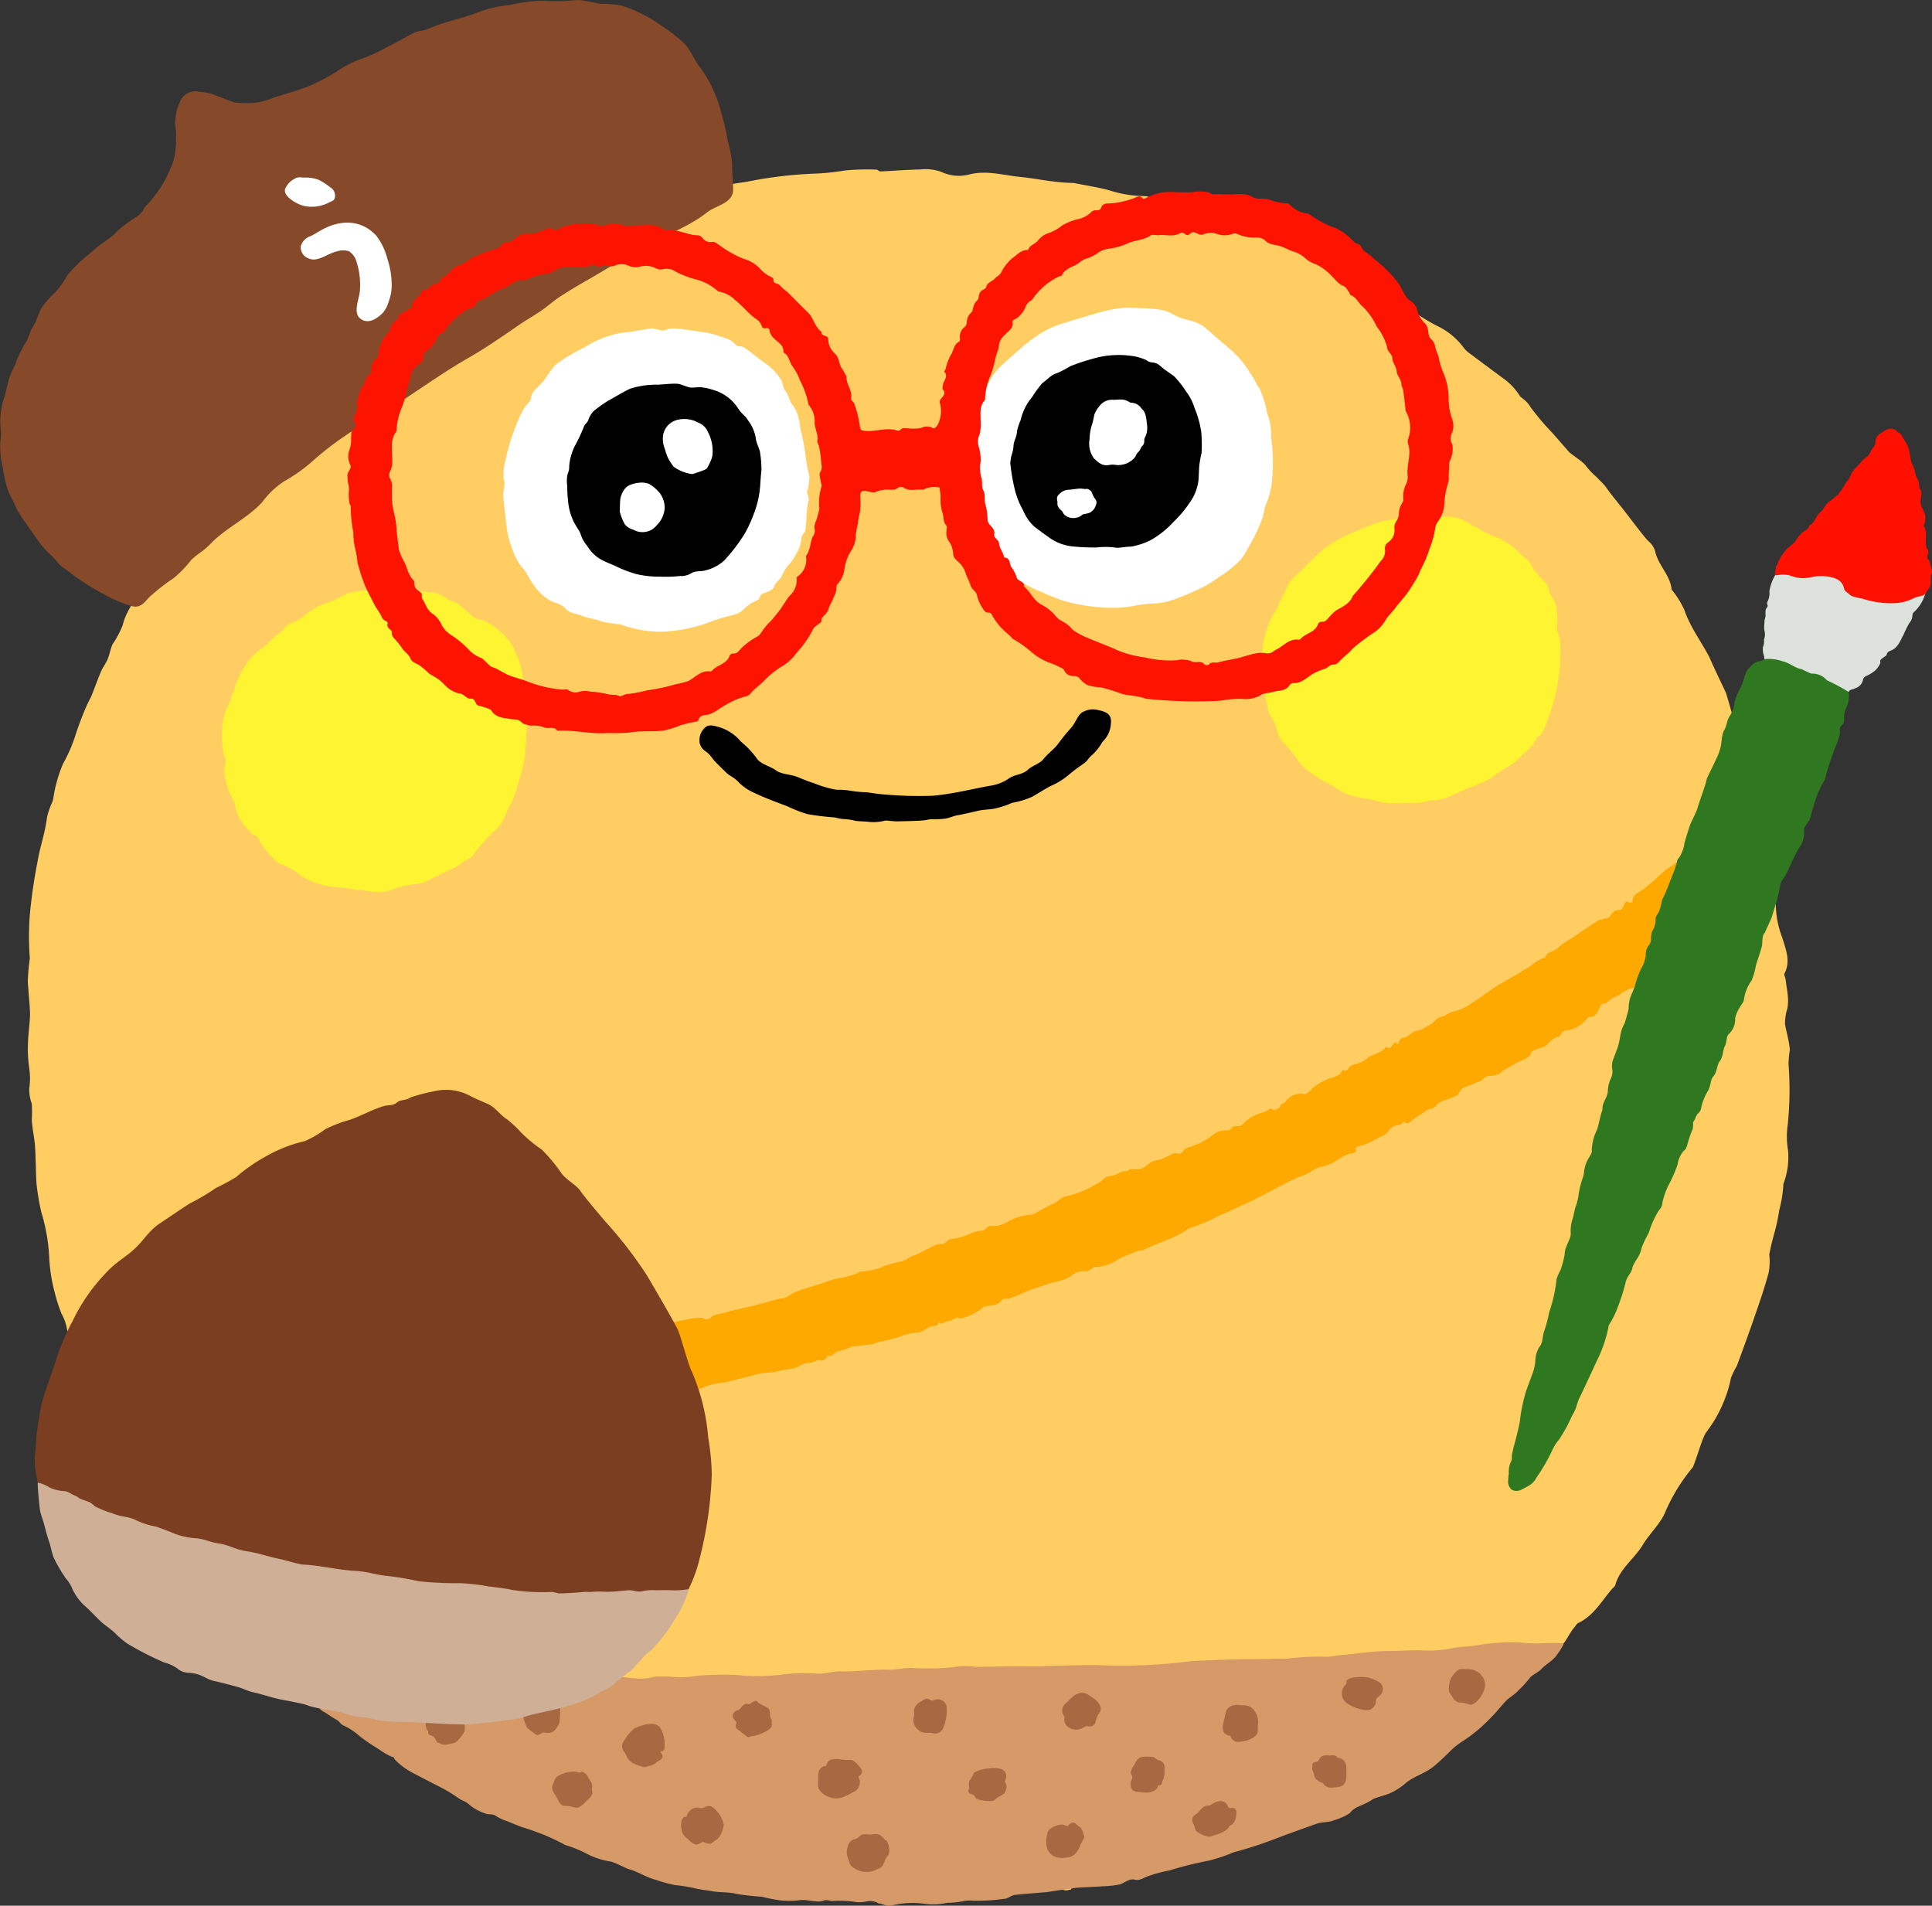 <svg xmlns="http://www.w3.org/2000/svg" width="214.87" height="211.915" viewBox="0 0 214.87 211.915">
  <rect x="0" y="0" width="214.87" height="211.915" fill="#333333" stroke="none"/>
  <g id="グループ_11800" data-name="グループ 11800" transform="translate(-174.392 -834.547)">
    <path id="パス_78093" data-name="パス 78093" d="M97.93,211.594h-.253c-.83-.846-1.971-.469-2.951-.687a14.513,14.513,0,0,0-4.58-.453c-1.594.169-2.864-1.17-4.508-.608-.531.181-1.3-.34-1.96-.517a1.324,1.324,0,0,0-.7-.065,5.957,5.957,0,0,1-3.641-.119c-.94-.292-2.019.212-2.811-.584-.69.471-1.032-.208-1.5-.458a4.379,4.379,0,0,0-.871-.492c-1.489-.379-2.99-.716-4.488-1.06-.844-.193-1.708-.319-2.534-.57-1.048-.317-1.8-1.557-3.14-1.014-.082.033-.249-.209-.4-.264-.422-.158-.852-.293-1.286-.422-.232-.068-.6-.029-.688-.173-.511-.861-1.334-.862-2.166-.889-.165-.005-.4.016-.486-.081-1.147-1.241-3.166-.893-4.218-2.322-.116-.157-.478-.117-.708-.213-1.534-.641-3.188-.976-4.553-2.051a19.264,19.264,0,0,0-3.359-2.132,23.091,23.091,0,0,1-5.347-3.781c-.524-.48-.942-1.072-1.441-1.582-.145-.148-.49-.32-.593-.252-.564.372-.719-.1-.945-.4-.364-.488-.354-.492-1.214-.593a.726.726,0,0,1-.34-.138,18.175,18.175,0,0,1-1.557-1.227,52.733,52.733,0,0,1-5.333-5.117,10.288,10.288,0,0,0-1.637-1.321c-1.213-.978-3.688-3.791-3.948-3.97a20.738,20.738,0,0,1-2.718-2.805c-.173-.2-.329-.42-.489-.635-.669-.9-1.322-1.8-2.014-2.68-.229-.29-1.285-1.8-1.453-2.106a27.205,27.205,0,0,0-1.905-3.075,37.835,37.835,0,0,1-2.486-5.114c-.315-.67-.6-1.4-.852-2.023-.655-1.585-1.359-2.649-1.633-3.254-.568-1.256-1.143-2.514-1.589-3.815A21.376,21.376,0,0,1,7.507,148.3a5.25,5.25,0,0,0-.68-2.275,18.978,18.978,0,0,1-.707-2.179,19.338,19.338,0,0,1-.645-3.83,20.485,20.485,0,0,0-.885-5.263,25.492,25.492,0,0,1-.531-3.121c-.063-.545-.1-3.363-.177-4.3-.081-.972-.315-1.926-.355-2.9a14.477,14.477,0,0,0,0-1.745,4.706,4.706,0,0,1-.28-1.727c.3-2.158-.329-2.343-.112-5.644.05-.772.2-1.926.194-2.68-.008-.788-.2-2.715-.246-3.521a23.514,23.514,0,0,1,.226-2.6,31.536,31.536,0,0,1,0-4.861,58.27,58.27,0,0,1,.872-5.971c.275-1.639.824-3.09,1.039-4.855a8.118,8.118,0,0,1,.5-1.5,2.421,2.421,0,0,0,.195-.578,15.546,15.546,0,0,1,1.085-3.872,17.329,17.329,0,0,0,1.416-3.279,33.391,33.391,0,0,1,1.192-3.13c.165-.408.409-.785.575-1.193.357-.879.666-1.779,1.039-2.652.2-.48.543-.9.743-1.385.223-.535.3-1.131.544-1.654a10.871,10.871,0,0,0,1.127-2.113c.355-1.755,2.485-4.473,2.514-4.5A5.811,5.811,0,0,0,18.186,61.9a4.268,4.268,0,0,1,.929-1.444c.639-.881,1.285-1.756,1.951-2.615a8.473,8.473,0,0,1,1.443-1.693,8.121,8.121,0,0,0,2.331-2.905,6.153,6.153,0,0,1,2-2.464c.364-.293,1.112-.613,1.218-1.026a6.19,6.19,0,0,1,1.432-2.29,36.2,36.2,0,0,1,2.792-2.855c.842-.842,1.655-1.721,2.544-2.51.96-.853,2.028-1.586,2.987-2.44a24.93,24.93,0,0,0,1.864-2c.163-.182,1.71-1.4,2.319-1.847,2.081-1.527,4.441-2.657,6.344-4.437a1.1,1.1,0,0,1,.33-.181c.765-.315,1.559-.574,2.295-.948a39.884,39.884,0,0,0,5.155-2.57A13.391,13.391,0,0,1,59.7,26.318c.383-.124,3.8-1.289,5.087-1.866a15.447,15.447,0,0,1,1.66-.589c.6-.19,1.223-.3,1.8-.534a13.578,13.578,0,0,1,3.413-1.046c1.517-.188,2.995-.677,4.5-.959,2.292-.428,4.589-.838,6.9-1.17a47.091,47.091,0,0,1,7.854-.914,29.11,29.11,0,0,0,3.1-.344,26.111,26.111,0,0,1,3.5-.087c.144.057.282.206.417.2,1.455-.065,2.908-.192,4.364-.218a5.3,5.3,0,0,1,2.354.255,4.578,4.578,0,0,0,3.18.288c1.965-.479,3.8.113,5.684.293,1.917.183,3.362.593,5.744.663a1.532,1.532,0,0,1,.25.02c1.252.25,2.516.448,3.751.766a13.248,13.248,0,0,0,3.871.672,2.589,2.589,0,0,1,.742.118,28.807,28.807,0,0,0,4.834,1.2,23.205,23.205,0,0,1,3.951.92c1.377.907,3.061.947,4.53,1.6.669.3,1.393.479,2.036.817,1.651.867,3.249,1.837,4.911,2.681,1.26.64,2.587,1.15,3.884,1.719a5.774,5.774,0,0,1,1.205.556c.82.624,1.555,1.362,2.382,1.975a22.044,22.044,0,0,0,4.1,2.793,7.9,7.9,0,0,1,3.133,2.566,3.027,3.027,0,0,0,.555.512q1.855,1.391,3.721,2.769a7.019,7.019,0,0,1,1.92,2.012c-.024.109.7.411,1.173,1.225a28.3,28.3,0,0,0,2.261,2.695c.648.692,2.017,2.307,2.109,2.377,1.282.99,1.439.975,1.974,1.69a7.793,7.793,0,0,0,.921.945c.146.137.984.985,1.091,1.141.535.785,1.117,1.469,1.751,2.266.87,1.092,2.589,3.443,3.071,3.852a2.256,2.256,0,0,1,.7,1.129c.348,1.514,1.663,2.6,1.819,4.185.008.069.105.127.149.2a10.414,10.414,0,0,1,1.233,2c.715,2.063,1.793,3.394,2.817,5.332.58,1.359,1.809,3.853,1.86,4.021.373,1.223.706,2.457,1.072,3.682a7.548,7.548,0,0,0,.37.792,15.533,15.533,0,0,1,.809,1.937c.257.919.367,1.875.587,2.805.6,2.542,1.3,5.065,1.828,7.621.414,2.006-.129,4.157.853,6.1a.755.755,0,0,1,.013.375,10.364,10.364,0,0,0,.709,3.84c.383,1.287.972,2.614.249,4.008-.083.159.11.447.131.667.1,1.046.508,2.416.072,3.633a7.207,7.207,0,0,0-.143,1.185c-.053.263.562,2.295.528,3.083a12.336,12.336,0,0,0-.139,1.458,37.738,37.738,0,0,1-.075,6.715,9.181,9.181,0,0,0,.033,2.975,8.5,8.5,0,0,1-.523,3.671,14.068,14.068,0,0,1-.468,2.94c-.321,2.15-.672,2.677-1.106,4.9a6.608,6.608,0,0,1-.081,2.085c-.418,1.557-.946,3.087-1.472,4.613-.654,1.9-1.34,3.786-2.039,5.667a13.448,13.448,0,0,0-.658,1.333,14.765,14.765,0,0,1-2.764,6.09,2.706,2.706,0,0,0-.287.561c-.28.594-.711,2.09-1.185,3.305a20.2,20.2,0,0,0-3.015,4.847c-.522,1.388-1.774,2.483-2.559,3.792-.932,1.552-2.55,2.626-3.061,4.464-.051.184-.262.324-.4.483-1.141,1.337-2.011,2.939-3.7,3.738-.21.1-.338.367-.5.558-.533.624-.841,1.461-1.428,2.029-.752.727-1.749,1.218-2.563,1.877-.486.392-.8,1.143-1.67.852-.123-.042-.5.259-.536.446-.138.661-.63.951-1.121,1.28a7.786,7.786,0,0,0-2.186,1.6,5.6,5.6,0,0,1-1.67,1.577,18.044,18.044,0,0,0-2.247,1.825,2.183,2.183,0,0,1-1.2.623,3.389,3.389,0,0,0-2.259,1.408,2.627,2.627,0,0,1-1.281.744,3.6,3.6,0,0,0-1.312.56c-.61.527-1.053,1.257-1.686,1.742-.261.2-.907-.163-1.25,0-.358.168-.493.836-.848.977a5.991,5.991,0,0,0-1.959,1.052c-.278.245-.669.705-.863.639-.755-.256-1.007.393-1.492.617-.663.307-1.2,1.343-2.162.527-.047-.041-.273.1-.392.18a6.559,6.559,0,0,1-.662.518,14.4,14.4,0,0,0-2.115,1.09,1.331,1.331,0,0,1-1.237.293,1.772,1.772,0,0,0-1.185.062c-.445.288-.679,1.178-1.376.586-.805-.684-.681.939-1.322.439a.156.156,0,0,0-.116-.038,5.608,5.608,0,0,0-.743.206c-.253.1-.482.26-.734.363-.525.216-1.068.386-1.582.623-.6.276-1.173.846-1.76.85a10.254,10.254,0,0,0-2.821.648c-1.871.536-3.731,1.111-5.594,1.676-.2.06-.448.1-.563.235-.552.671-1.266.485-1.977.475s-1.6-.684-2.022.5c-.014.038-.163.015-.239.045-.648.264-1.216-.44-1.642-.318-.558.16-1,.653-1.712.539a3.668,3.668,0,0,0-2.034-.01,2.478,2.478,0,0,1-2.382-.056.93.93,0,0,0-.7-.008c-1.4.687-2.889.171-4.323.36-.155.02-.37-.181-.513-.323-.387-.384-.653-.337-1.026.08a1.674,1.674,0,0,1-1.047.493c-1.341.086-2.691.03-4.028.147a5.687,5.687,0,0,0-1.544.623" transform="translate(174.401 834.602)" fill="#ffcd61"/>
    <path id="パス_78094" data-name="パス 78094" d="M173.736,182.22a16.889,16.889,0,0,0-2.268-.007,18,18,0,0,1-2.641-.1,20.706,20.706,0,0,0-3.22.122c-.931.068-1.7.294-2.6.336-1.774.083-2.389.567-5.1.421-.663-.036-2.422.074-3.088.074a26.723,26.723,0,0,0-3.023.158c-.375.035-1.516.194-1.922.218-.753.045-2.322.315-2.6.265a27.518,27.518,0,0,0-4.254.218c-.7-.045-3.468.089-4.8.047-.178-.005-5.4.166-5.961.235a60.358,60.358,0,0,1-10.472.422c-.46-.011-5.06.081-5.491.111-1.31.108-2.8-.023-4.605.041-1.035.035-2.139.021-3.169.057a8.332,8.332,0,0,0-2.594.027,28.555,28.555,0,0,1-4.429.1c-.772-.073-2.076.235-2.975.177-.83-.052-3.952.253-4.9.194s-1.784.267-2.743.247a21.39,21.39,0,0,0-3.637.058,21.948,21.948,0,0,1-5.512.086,38.366,38.366,0,0,0-4.212.087,10.085,10.085,0,0,1-2.663.138,17.654,17.654,0,0,0-2.13-.031c-1.831.527-3-.072-4.86.024-.652.033-2.467.154-3.071.088a10.739,10.739,0,0,0-2.327.1,10.05,10.05,0,0,1-1.534-.01A11.358,11.358,0,0,0,59,186.081a5.87,5.87,0,0,1-1.917.051,16.534,16.534,0,0,0-3.127-.318,16.413,16.413,0,0,1-2.683.073c-.9-.126-.478.15-1.676.04a9.119,9.119,0,0,0-1.232-.064,6.02,6.02,0,0,1-1.574.087,12.815,12.815,0,0,0-2.785.168c-1.05.078-2.011-.252-3.021-.239-.989.014-1.957.4-2.938.493-1.246.116-2.423-.391-3.678-.192-.666.105-1.85-.078-1.389.514a8.459,8.459,0,0,0,1.273,1.49c.13.1,1.308,1.472,1.535,1.58.457.217,1.124.744,1.492.922.457.224.445.54.936.714a7.243,7.243,0,0,1,1.729,1.174,22.783,22.783,0,0,0,2.073,1.405,8.174,8.174,0,0,0,1.157.713c.555.294.465.048.63.432a7.8,7.8,0,0,0,1.964,1.479c.692.357,1.865.972,2.947,1.523a18.318,18.318,0,0,1,2.142,1.279c.462.356.725.275,1.266.773a5.374,5.374,0,0,0,1.764.962c.361.153.783.021,1.1.228a5.357,5.357,0,0,0,1.129.559c.367.121,1.55.645,1.971.767.741.217,1.182.389,2.224.78a25.37,25.37,0,0,1,2.466,1.173,13.523,13.523,0,0,1,2.416.985,8.568,8.568,0,0,0,2.618.849c.409.062,1.73.759,2.02.843,1.248.36,1.764.865,3.119,1.226a17.252,17.252,0,0,0,1.959.542,17.683,17.683,0,0,1,2.278.363c.4.113,1.447.24,1.869.318.974.184,1.73.051,2.86.325a26.875,26.875,0,0,0,2.7.294,18.577,18.577,0,0,0,2.168.418,9.576,9.576,0,0,0,1.9-.011c.921-.2,2.011.334,2.833.021.413-.155.762.126,1.168.034a11.67,11.67,0,0,1,2.454.135,3.531,3.531,0,0,0,1.208-.088c1-.187,1.873.674,2.8.449a9.7,9.7,0,0,1,3.623-.165,7.456,7.456,0,0,0,2.488-.116,9.925,9.925,0,0,0,1.8-.182,3.379,3.379,0,0,1,1.036-.052,19.976,19.976,0,0,0,3.34-.193c.616,0,.827-.385,1.369-.452.974-.121,3.4-.28,3.745-.341.555-.1,2.4-.355,2.9-.427.393-.059,2.384-.125,3.043-.189a11.819,11.819,0,0,0,1.927-.2c.566-.167,1.07-.7,1.713-.53.489.126.964-.21,1.4-.374a15.332,15.332,0,0,1,2.426-.655,41.7,41.7,0,0,1,4.41-1.1,18.12,18.12,0,0,0,2.733-.918,45.523,45.523,0,0,0,4.6-1.488c1.537-.592,3.091-1.139,4.642-1.693.633-.226,1.307-.113,1.93-.387a6.439,6.439,0,0,0,1.738-.779c.66-.848,1.433-.762,2.627-1.591.078-.054,1.46-.477,1.677-.555a7.019,7.019,0,0,0,2.009-1.274c1.058-.806,2.087-.99,3.11-1.848.471-.4,1.19-1.067,1.631-1.51a8.1,8.1,0,0,1,1.6-1.284,17.085,17.085,0,0,0,3.032-2.548c.553-.542,1.091-1.222,1.6-1.781.432-.475.985-.738,1.423-1.207a13.247,13.247,0,0,0,1.308-1.425c.268-.368.961-.634,1.309-1.014.458-.5,1.06-.8,1.517-1.313.173-.2,1.147-1.529.893-1.546" transform="translate(174.487 835.07)" fill="#d69a68"/>
    <path id="パス_78095" data-name="パス 78095" d="M95.165,207.393c-.295-.123-.821-.427-.918-.723-.285-.879-.507-1.147-.189-2.036a.967.967,0,0,1,.728-.7c.253-.021.521-.317.738-.467.195-.135.529-.075.918-.053.67-.032,1.015-.279,1.675.557.022.026.058.083.087.082.346-.017.618,1.441.25,1.738a2.139,2.139,0,0,0-.377.7c-.2.442-.243.568-.761.778a2.508,2.508,0,0,1-2.151.124" transform="translate(174.662 835.131)" fill="#a66942" fill-rule="evenodd"/>
    <path id="パス_78096" data-name="パス 78096" d="M47.5,190.408a2.159,2.159,0,0,1,2.921-.807c.391.17.666.307.617.748a.772.772,0,0,0,.341.746c.287.224.139.538.164.813.006.068-.08.187-.089.2a4.349,4.349,0,0,1-.718.923c-.166.235-.618.3-.958.367a1.2,1.2,0,0,1-.973-.06c-.381-.215-.247.064-.551-.551-.016-.034-.058-.056-.07-.09-.125-.343-.791-.143-.7-.7a1.253,1.253,0,0,1,.017-1.593" transform="translate(174.528 835.092)" fill="#a66942" fill-rule="evenodd"/>
    <path id="パス_78097" data-name="パス 78097" d="M90.757,197.259c-.029-.564-.1-1.265.826-1.46.063-.013.091-.188.137-.285a.818.818,0,0,1,.742-.45c.585-.081,1.132.135,1.73.075.552-.058.983.569,1.34,1.022a.511.511,0,0,1-.184.724c-.266.171-.06.206,0,.513a1.192,1.192,0,0,1-.419,1.162,11.48,11.48,0,0,1-1.55.767,2.344,2.344,0,0,1-2.605-.987,3.934,3.934,0,0,1-.016-1.082" transform="translate(174.653 835.107)" fill="#a66942" fill-rule="evenodd"/>
    <path id="パス_78098" data-name="パス 78098" d="M71.466,195.982c-.858-.266-1.693-.439-2.035-1.366a1.591,1.591,0,0,0-.25-.4.982.982,0,0,1,.084-1.261,4.314,4.314,0,0,1,1.077-1.286,4.579,4.579,0,0,1,1.78-.516,1.282,1.282,0,0,1,1.051.341,3.46,3.46,0,0,1,.548,2.04c.016.224-.006.649-.3.634-.06,0-.123.082-.185.125.706.749-.242.922-.513,1.2-.295.3-.843.344-1.253.489" transform="translate(174.59 835.096)" fill="#a66942" fill-rule="evenodd"/>
    <path id="パス_78099" data-name="パス 78099" d="M80.284,202.412c-.067.118-.176,1.164-.819,1.583-.627.408-.486.579-1.23.354-.111-.034-.257-.128-.331-.089-.594.312-.725.516-1.555-.264-.793-.631-.722-.948-.782-1.234-.068-.322-.1-1.354.531-1.308.04,0,.087-.195.144-.292a1.184,1.184,0,0,1,1.3-.709.782.782,0,0,0,.5-.007c.682-.452,1.117-.018,1.508.425a3.041,3.041,0,0,1,.738,1.54" transform="translate(174.609 835.123)" fill="#a66942" fill-rule="evenodd"/>
    <path id="パス_78100" data-name="パス 78100" d="M65.639,198.459c.231.585-.233.879-.581,1.231-.371.377-.785.891-1.306.741a5.277,5.277,0,0,0-1.354-.2,1.484,1.484,0,0,1-.477-.568c-.369-.808-.917-1.146-.6-1.8.172-.352.159-.767.678-.984a3.042,3.042,0,0,1,2.054-.39c.218.064.3.122.464-.042.049-.048.58.31.6.358.214.67.723.786.522,1.648" transform="translate(174.568 835.111)" fill="#a66942" fill-rule="evenodd"/>
    <path id="パス_78101" data-name="パス 78101" d="M62.138,190.05c-.1.359.05.774-.211,1.242-.323.577-.618.934-1.295.862-.041,0-.092.015-.124,0-.414-.23-.705.449-1.118.156-.3-.209-.582-.433-.86-.664a.715.715,0,0,1-.175-.269,9.122,9.122,0,0,1-.462-1.581c-.025-.1-.055-.264,0-.334a3.338,3.338,0,0,1,2.088-1.345.689.689,0,0,1,.329.076c.546.42.505.4.827.417.9.039.987.118,1,.995,0,.126,0,.253,0,.445" transform="translate(174.558 835.088)" fill="#a66942" fill-rule="evenodd"/>
    <path id="パス_78102" data-name="パス 78102" d="M137.279,189.022c.57.155,1.126-.092,1.676.468a2.147,2.147,0,0,1,.548,1.805,4.891,4.891,0,0,0,.006.5c.064,1.009-1.572,1.337-2.043,1.347a.885.885,0,0,1-1-.595c-.01-.036-.043-.086-.073-.091a.791.791,0,0,1-.753-.574,2.281,2.281,0,0,1,.08-1.037c.028-.224.11-.47.157-.695.134-.639.281-1.037,1.4-1.13" transform="translate(174.782 835.09)" fill="#a66942" fill-rule="evenodd"/>
    <path id="パス_78103" data-name="パス 78103" d="M120.662,187.9c.64.426,1.086.671,1.351,1.269a.839.839,0,0,1-.006.666,2.2,2.2,0,0,0-.433.836c-.07.429-.31.931-.976.734-.256-.076-.9.737-1.945.219a1.014,1.014,0,0,1-.6-1.146c.029-.153-.21-.342-.224-.521a1.027,1.027,0,0,1,.28-1.016c.554-.463.964-1.112,1.756-1.235a1.245,1.245,0,0,1,.8.195" transform="translate(174.731 835.086)" fill="#a66942" fill-rule="evenodd"/>
    <path id="パス_78104" data-name="パス 78104" d="M135.135,199.737a.854.854,0,0,1,1.031.493c.033.1.036.187.166.223.191.051.437-.03.593.087.282.214.2.511.173.785a1.574,1.574,0,0,1-.393.945c-.025.037-.388.2-.4.263-.036.289-.721.633-.849.7a5.715,5.715,0,0,1-.77.264c-.258.084-.525.232-.727.15a2.532,2.532,0,0,1-1.108-.481c-.377-.187-.286-.536-.539-.986a.712.712,0,0,1,.26-.977c.5-.3.787-1.068,1.491-1,.162.016.689-.443,1.069-.464" transform="translate(174.772 835.121)" fill="#a66942" fill-rule="evenodd"/>
    <path id="パス_78105" data-name="パス 78105" d="M151.479,189.632a4.543,4.543,0,0,1-1.96-.674,1.335,1.335,0,0,1-.273-2.17.543.543,0,0,0,.066-.345c-.017-.269.646-.429.909-.448a5.009,5.009,0,0,1,1.6.024,6.378,6.378,0,0,1,.99.422.933.933,0,0,1,.19,1.6c-.219.19-.384.257-.408.585a1,1,0,0,1-1.111,1" transform="translate(174.82 835.082)" fill="#a66942" fill-rule="evenodd"/>
    <path id="パス_78106" data-name="パス 78106" d="M162.641,185.086a1.946,1.946,0,0,1,1.89,1.015,1.6,1.6,0,0,1,.107,1.163,3.468,3.468,0,0,1-.608,1.129,1.853,1.853,0,0,1-.761.618c-.191.08-.456-.067-.717-.131-.384-.1-.526-.046-.911-.136a1.776,1.776,0,0,1-.391-.289c-.309-.516-.372-.536-.545-.852a2.479,2.479,0,0,1,1.113-2.505,2.9,2.9,0,0,1,.821-.011" transform="translate(174.854 835.078)" fill="#a66942" fill-rule="evenodd"/>
    <path id="パス_78107" data-name="パス 78107" d="M85.574,191.062c.1.379-.046.553-.379.77a4.229,4.229,0,0,1-1.873.7c-.206.07-.329.172-.529,0-.338-.282-.7-.538-1.049-.8a.447.447,0,0,1-.082-.611.251.251,0,0,0-.046-.232c-.441-.426-.48-.789-.081-1.134.11-.1.289-.11.423-.187.243-.137.46-.818,1.1-.607.348-.163.293-.194.645-.346.067-.03.2-.031.239.011.349.413.921.5,1.279.826.269.244.089.835.35,1.22.059.087.009.247.009.386" transform="translate(174.626 835.09)" fill="#a66942" fill-rule="evenodd"/>
    <path id="パス_78108" data-name="パス 78108" d="M129.149,196.149a2.448,2.448,0,0,1-.2,1.3c-.13.238-.032.565-.472.507-.1-.013.118.512-.987.8a3.833,3.833,0,0,1-1.071-.048c-.815-.006-1.056-.243-1.028-1.075.006-.183.2-.359.2-.539s-.174-.338-.194-.515a1.742,1.742,0,0,1,.385-.867c.262-.561.463-.863,1-.914a4.115,4.115,0,0,1,1.171.039c.174.1.312.272.5.323a.842.842,0,0,1,.709.992" transform="translate(174.752 835.107)" fill="#a66942" fill-rule="evenodd"/>
    <path id="パス_78109" data-name="パス 78109" d="M118.242,205.979a2.065,2.065,0,0,1-1.593-.282,2.67,2.67,0,0,1-.461-.543,2.844,2.844,0,0,1-.1-1.576c.073-.356.1-.624.442-.843a2.535,2.535,0,0,1,1.239-.428c.164-.025.586.239.663.155.706-.771.818-.155,1.46.207a4.913,4.913,0,0,1,.309.764c.154.367-.043.455-.1.6-.079.22-.181.3-.262.524-.319.871-.788,1.408-1.6,1.42" transform="translate(174.725 835.127)" fill="#a66942" fill-rule="evenodd"/>
    <path id="パス_78110" data-name="パス 78110" d="M103.347,192.165c-.662-.04-1.094.054-1.506-.347a1.335,1.335,0,0,1-.5-1.421,2.829,2.829,0,0,0,.017-.8,1.411,1.411,0,0,1,.77-.924c.381-.242.653-.5,1.094-.136.076.064.292,0,.432-.044a.99.99,0,0,1,1.322.656,4.968,4.968,0,0,1-.333,2.378.988.988,0,0,1-1.3.635" transform="translate(174.683 835.088)" fill="#a66942" fill-rule="evenodd"/>
    <path id="パス_78111" data-name="パス 78111" d="M149.328,196.433c0,.167,0,.335,0,.5-.009.808-.331,1.2-1.122,1.253-.516.033-1.1.165-1.458-.419a.2.2,0,0,0-.093-.072c-1.128-.4-.8-.889-1.106-1.4-.073-.125,0-.331-.014-.5-.022-.249.039-.376.327-.39a.581.581,0,0,0,.438-.3c.18-.44.539-.5.99-.455.366.037.83-.156,1.06.254a.991.991,0,0,1,.873.6,2.34,2.34,0,0,1,.105.921" transform="translate(174.81 835.105)" fill="#a66942" fill-rule="evenodd"/>
    <path id="パス_78112" data-name="パス 78112" d="M107.987,196.595a3.425,3.425,0,0,1,1.6-.5,3.629,3.629,0,0,1,1.214,0,1.007,1.007,0,0,1,.649.338.942.942,0,0,1,.014,1.02c-.13.194.468.362-.025,1.337-.091.183-.909.576-1.013.694a.745.745,0,0,1-.381.225,4.435,4.435,0,0,1-1.786-.252c-.061-.1-.12-.208-.186-.307-.176-.273-.84-.143-.639-.742.115-.342-.127-.731.175-1.076a3.309,3.309,0,0,0,.378-.733" transform="translate(174.701 835.109)" fill="#a66942" fill-rule="evenodd"/>
    <path id="パス_78113" data-name="パス 78113" d="M62.215.128C62.9.15,63.649.019,64.419,0a22.777,22.777,0,0,1,2.252.417A13.483,13.483,0,0,1,69.022.6a13.718,13.718,0,0,1,2.082.808,16.437,16.437,0,0,1,2.454,1.445,19.083,19.083,0,0,1,2.386,1.831c.893.805,1.205,1.974,1.965,2.866a14.706,14.706,0,0,1,2.354,5.177,22.289,22.289,0,0,1,.676,2.961,13.4,13.4,0,0,1,.489,2.544c-.032,1.092.119,1.777.107,2.873-.017,1.517-1.916,1.727-2.936,2.539-1.73,1.38-3.934,2.2-5.872,3.3-1.84,1.048-3.7,2-5.521,3.1-1.639.985-3.4,1.927-4.984,2.99-.657.44-.8.594-1.594,1.2-.825.634-1.965,1.257-2.811,1.837-1.889,1.3-3.754,2.6-5.745,3.744-3.737,2.142-7.1,4.765-10.821,6.894a35.467,35.467,0,0,0-6.322,4.418A17.859,17.859,0,0,1,31.6,53.522a9.39,9.39,0,0,0-2.424,2.3c-1.611,1.779-3.927,2.815-5.617,4.5a8.658,8.658,0,0,1-1.11,1,9.827,9.827,0,0,0-1.177.939,12.659,12.659,0,0,1-1.936,2.009A23.5,23.5,0,0,0,16.6,66.408c-.374.369-.932,1.326-1.992.973a14.119,14.119,0,0,1-2.5-1.008,28.534,28.534,0,0,1-2.943-1.72,14.262,14.262,0,0,1-1.251-.878c-.855-.68-1.223-.82-1.557-1.295s-1.36-1.341-1.7-1.8c-1.28-1.711-1.539-2.181-2.007-2.817a10.308,10.308,0,0,1-.869-1.434c-.281-.706-.743-1.4-.961-2.1A18.34,18.34,0,0,1,.3,51.951a9.793,9.793,0,0,1-.264-2.808,5.459,5.459,0,0,0,.025-1.6,8.437,8.437,0,0,1,.457-3.49c.129-.462.358-1.462.483-1.931a11.38,11.38,0,0,1,.7-1.6,12.538,12.538,0,0,1,1.05-2.257c.474-.66.527-1.36.895-1.9.529-.771.6-1.654,1.168-2.4A11.891,11.891,0,0,1,6.144,32.5a10.839,10.839,0,0,0,1.389-1.946,17.947,17.947,0,0,1,2.728-2.581c1.076-1.055,2.219-1.538,2.762-2.26a16.683,16.683,0,0,1,2.2-1.625c.943-.746.465-.6,1.076-1.254a14.065,14.065,0,0,0,1.929-2.585,19.659,19.659,0,0,0,.944-2.019,6.819,6.819,0,0,0,.3-1.251,9.741,9.741,0,0,0,.1-1.645,4.388,4.388,0,0,0-.069-1.3,5.651,5.651,0,0,1,.691-3.068,1.881,1.881,0,0,1,2-.76,8.975,8.975,0,0,1,1.322.22c.551.195,1.908.759,2.534.955a11.4,11.4,0,0,0,2.139.066,8.809,8.809,0,0,0,2.385-.633c1.09-.333,2.589-.788,3.683-1.189a23.605,23.605,0,0,0,3.081-1.6,12.072,12.072,0,0,1,2.813-1.467,16.319,16.319,0,0,0,2.846-1.3C43.6,5,45.423,3.965,46.02,3.65c.79-.314,1-.18,1.619-.451,1.848-.814,3.839-1.15,5.7-1.9A14.075,14.075,0,0,1,56.7.553,20.013,20.013,0,0,1,59.98.087c.706.019,1.51.052,2.235.041" transform="translate(174.392 834.547)" fill="#86492a"/>
    <path id="パス_78114" data-name="パス 78114" d="M108.54,89.94c-.384.083-1.783.412-2.16.471-.609.093-.931.311-1.526.4a10.5,10.5,0,0,1-1.189.063,3.228,3.228,0,0,0-.871.082c-.5.118-2.687.136-3.2.152-.354.012-1.171-.1-1.358-.086a5.185,5.185,0,0,1-1.717.155c-.455-.068-1.137-.06-1.572-.121a6.506,6.506,0,0,0-1.446-.206,7.977,7.977,0,0,1-.89-.179,27.873,27.873,0,0,1-3.077-.377,16.23,16.23,0,0,1-2.219-.872c-1.677-.628-2.69-1.015-3.89-1.593a5.247,5.247,0,0,1-1.6-1.185c-.571-.527-.878-.57-1.238-.916-.386-.371-.932-.917-1.269-1.257-.231-.234-.418-.548-.658-.806-.393-.422-.812-.442-1.064-1.236a1.883,1.883,0,0,1,.761-1.878c.417-.237,1.015-.021,1.422.086a5.025,5.025,0,0,1,2.4,1.606,9.637,9.637,0,0,1,1.764,1.867c.4.628,1.506.872,2.089,1.3.687.51,1.667.438,2.5.79.347.146,1.4.57,1.755.658a11.971,11.971,0,0,0,2.512.738,8.652,8.652,0,0,1,1.517.1,11.738,11.738,0,0,0,1.827.176c.978.121,1.027.178,2.032.249a42.935,42.935,0,0,0,5.344.139c2.131-.183,4.142-.7,6.313-1.1a4.971,4.971,0,0,0,2.06-.757c.679-.544,1.606-.443,2.234-1.06.4-.392,1.359-.689,1.682-1.141.672-.807,1.188-1.072,1.725-1.817a21.912,21.912,0,0,1,1.4-1.711c.542-.64.713-1.442,1.278-1.722a2.273,2.273,0,0,1,1.723-.213c1.221.262,1.583.635,1.329,1.977a2.975,2.975,0,0,1-.872,1.545,5.913,5.913,0,0,1-1.128,1.445c-.406.324-.535.658-.835.879-.659.483-.986.685-1.732,1.3a7.684,7.684,0,0,1-1.98,1.251c-.75.378-1.425.836-2.156,1.243a9.3,9.3,0,0,1-2.212.666,9.673,9.673,0,0,1-2.2.692c-.648.065-1.176.1-1.613.2" transform="translate(174.615 834.773)" fill-rule="evenodd"/>
    <path id="パス_78115" data-name="パス 78115" d="M26.136,89.669c-.071-.251-.1-.715-.258-.876A7.107,7.107,0,0,1,25,86.367a3.381,3.381,0,0,1-.015-1.625c.106-.456-.009-.588-.157-1.032a10.357,10.357,0,0,1-.23-2.2,10.23,10.23,0,0,1,.361-2.5c.379-.79.349-.9.675-1.465-.069-.357.214-.625.313-.921a9.966,9.966,0,0,1,.651-1.7,3.707,3.707,0,0,1,.47-.862c.115-.1.466-.726.557-.8a6.536,6.536,0,0,1,1.64-1.5,5.838,5.838,0,0,0,.7-.673c.62-.7,1.229-.882,1.508-1.295a1.9,1.9,0,0,1,.664-.629,5.852,5.852,0,0,0,1.845-1.048,6.971,6.971,0,0,1,2.587-1.359c.827-.216,1.612-.9,2.482-1.091a12.8,12.8,0,0,1,2.079-.216,5.632,5.632,0,0,1,1.8.067,2.886,2.886,0,0,0,1.583.124,7.724,7.724,0,0,1,2.984.027,3.316,3.316,0,0,1,2.308.874c1.06.3.823.233,1.35.646.5.39.937.846,1.428,1.243.377.3.765.206,1.125.388A7.844,7.844,0,0,1,56.58,71.1a10.233,10.233,0,0,1,1.375,3.245,21.514,21.514,0,0,1,.405,4.095c.178.092.22.843.126,1.041a14.1,14.1,0,0,1-.03,2.1,20.878,20.878,0,0,1-.286,3.1,17.391,17.391,0,0,1-.573,2.064,15.3,15.3,0,0,1-.767,2.316c-.573.779-.767,2.046-1.613,2.878a21.247,21.247,0,0,0-2.536,2.748,1.453,1.453,0,0,1-.759.71,2.053,2.053,0,0,0-.886.584,6.29,6.29,0,0,1-1.35.678c-.908.455-1.737.842-2.419,1.2a4.39,4.39,0,0,1-1.48.3c-.348.051-1.36.256-1.451.276a6.765,6.765,0,0,1-1.8.553c-.852.116-2.246-.233-2.9-.2a19.021,19.021,0,0,0-2.247-.319,8.717,8.717,0,0,1-3.841-1.179,10.626,10.626,0,0,0-2.063-1.3c-.225-.088-.5-.057-.679-.27a11.127,11.127,0,0,1-1.929-2.251c-.2-.4-.271-.712-.613-.777-.376-.073-.459-.356-.7-.632a4.206,4.206,0,0,1-1.418-2.389" transform="translate(174.463 834.734)" fill="#fff431" fill-rule="evenodd"/>
    <path id="パス_78116" data-name="パス 78116" d="M146.248,86.349a13.431,13.431,0,0,1-1.942-1.448,17.306,17.306,0,0,0-1.382-1.842c-1.113-1.256-.963-.805-1.437-2.451-.242-.839-.731-1.17-.866-1.827-.11-.533-.187-.9-.28-1.365a8.06,8.06,0,0,0-.449-1.972A5.248,5.248,0,0,1,139.9,72.9a11.725,11.725,0,0,1,.414-2.465,8.435,8.435,0,0,1,1.031-2.512c.5-.6.351-.848.757-1.513s.472-1.15.958-1.877c.92-1.012,1.148-1.15,1.675-1.677a19.128,19.128,0,0,1,1.918-1.808,14.109,14.109,0,0,1,2.609-1.653c1.093-.466,1.828-.778,2.94-1.222a9.657,9.657,0,0,1,4.2-.615A11.743,11.743,0,0,1,160,57.3a4.72,4.72,0,0,1,3.174.854c.29.25.692.273.979.521a8.17,8.17,0,0,0,2.01.937,9.054,9.054,0,0,1,2.662,1.93c.405.529.659.231,1.187,1.346a7.358,7.358,0,0,0,1.515,1.749,4.69,4.69,0,0,1,.444,1.156c.242.651.538.619.7,1.526a7.593,7.593,0,0,1,.083,2.169c-.025.533.339,1.192.361,1.692a20.935,20.935,0,0,1-.5,5.815,28.059,28.059,0,0,1-1.292,3.923,1.64,1.64,0,0,1-.542.739c-.383.274-.294.385-.55.767a7.384,7.384,0,0,1-1.335,1.36,6.313,6.313,0,0,1-1.454,1.229,13.824,13.824,0,0,0-1.919,1.274,13.1,13.1,0,0,1-2.556,1.153c-.733.3-2.744,1.352-3.637,1.356a13.519,13.519,0,0,0-1.811.293,8.132,8.132,0,0,1-1.561.006,11.321,11.321,0,0,1-2.411,0c-.371-.071-1.529-.408-1.9-.433a8.66,8.66,0,0,1-3.065-.919c-1.6-1.123-1.487-.782-2.329-1.387" transform="translate(174.794 834.711)" fill="#fff431" fill-rule="evenodd"/>
    <path id="パス_78117" data-name="パス 78117" d="M73.246,70.15a13.3,13.3,0,0,1-4.411-.825,17.738,17.738,0,0,1-2.008-.3c-.835-.334-1.458-.331-2.209-.636-.832-.337-1.345-.23-1.935-.869-.459-.5-1.142-.554-1.708-.879a5.328,5.328,0,0,1-1.424-1.225,10.124,10.124,0,0,1-.95-1.408,4.052,4.052,0,0,0-.661-.978,5.608,5.608,0,0,1-.925-1.558,13.919,13.919,0,0,1-.684-2.092,17.6,17.6,0,0,1-.282-2.174c-.126-.675-.117-1.244-.24-1.927-.132-.736.312-1.295.064-2.042a5.573,5.573,0,0,1,.208-2.274,22.157,22.157,0,0,1,.947-3.214,14.434,14.434,0,0,1,1.053-2.369c.183-.361.724-.811.783-1.079a1.813,1.813,0,0,1,.577-1.168,7.911,7.911,0,0,0,.962-1.018A15.871,15.871,0,0,1,61.576,40.5a19.915,19.915,0,0,1,3.457-2.078,10.6,10.6,0,0,1,4.028-1.529c1.1-.089,2.121-.325,3.173-.478.382-.056.93.269,1.415.23.226,0,.55-.234.775-.221a9.66,9.66,0,0,1,1.744.131c.326.046,1.842.266,2.436.357a16.762,16.762,0,0,1,1.93.6,2.21,2.21,0,0,1,1.162.759c.238.241.527-.033,1.152.427.9.664,1.12.871,2,1.533A6.02,6.02,0,0,1,86.8,42.3c.081.184.136.762.322.955.5.672.537,1.342.827,1.631a3.6,3.6,0,0,1,.69,1.464c.189.573.168,1.117.325,1.67a20.093,20.093,0,0,1,.468,2.569,18.385,18.385,0,0,0,.423,2.251,5.6,5.6,0,0,1-.229,1.614c-.068.266.025.394.11.686.118.4.012.415-.038.675-.186.964-.127,1.826-.28,2.954-.053.393-.4.558-.45.938a3.144,3.144,0,0,1-.2,1,7.555,7.555,0,0,1-1.011,1.775,4.778,4.778,0,0,0-.966,1.43c-.26.611-.7.641-.882,1.257-.129.426-.949.595-1.3.773-.306.153-.178.456-.456.629-.321.2-.671.323-.981.544-.521.369-.837.88-1.481,1.067-.919.269-1.821.467-2.722.812a16.863,16.863,0,0,1-5.719,1.152c-1.492.043,1.077-.03,0,0" transform="translate(174.552 834.652)" fill="#fff" fill-rule="evenodd"/>
    <path id="パス_78118" data-name="パス 78118" d="M128.315,34.291a4.2,4.2,0,0,1,1.91.6c1.036.632,2.285.556,3.272,1.29a10.663,10.663,0,0,1,1.075.892c.6.568,1.3,1.094,2.179,1.884a10.211,10.211,0,0,1,1.932,2.369,7.173,7.173,0,0,1,.694,1.145c.161.4.36.478.49.829a16.473,16.473,0,0,1,.614,1.842,4.634,4.634,0,0,0,.287,1.124,6.752,6.752,0,0,1,.285,2.206,20.867,20.867,0,0,1,.066,5.294,9.979,9.979,0,0,1-.679,2.363c-.132.39-.185.875-.309,1.255A16.1,16.1,0,0,1,139.474,59a23.284,23.284,0,0,1-1.235,2.278,4.723,4.723,0,0,1-.6.9,13.473,13.473,0,0,1-1.828,1.542c-.52.318-.894.6-1.347.9a15.611,15.611,0,0,1-2.094,1.093,13.4,13.4,0,0,1-1.351.551,8.847,8.847,0,0,1-2.668.735,15.822,15.822,0,0,0-2.663.292,10.825,10.825,0,0,1-2.144.2,19.817,19.817,0,0,1-5.711-.824c-.753-.293-1.04-.365-2.163-.877a15.881,15.881,0,0,1-2.121-1,6.783,6.783,0,0,1-1.762-1.661c-.4-.456-.779-.475-1.2-1.008a6.317,6.317,0,0,0-.692-.907c-.633-.388-.674-1.146-1.134-1.7a7.484,7.484,0,0,1-.8-2.295c-.188-.655-.234-.89-.379-1.581a12.99,12.99,0,0,1-.159-2.809,17.579,17.579,0,0,1,.27-3,5.594,5.594,0,0,0,.286-1.622,18.587,18.587,0,0,1,.231-2.205,5.762,5.762,0,0,1,.878-2.264,9.524,9.524,0,0,1,1.108-2.218,14.766,14.766,0,0,1,1.15-1.24c1.9-1.649,3.783-3.581,6.434-4.381,1.581-.475,2.718-.841,4.326-1.294a14.809,14.809,0,0,1,2.722-.482c1.01,0,2.633.066,3.5.164" transform="translate(174.701 834.645)" fill="#fff" fill-rule="evenodd"/>
    <path id="パス_78119" data-name="パス 78119" d="M75.44,63.929A14.848,14.848,0,0,1,73.207,64a11.052,11.052,0,0,1-2.622-.284,13.4,13.4,0,0,1-2.37-.922c-1.424-.608-2.2-.827-3.117-2.244a3.761,3.761,0,0,1-.692-1.239c-.056-.325-.639-1.027-.886-1.651a6.393,6.393,0,0,1-.482-1.711,15.252,15.252,0,0,1-.131-2.018,3.692,3.692,0,0,1,.043-1.36,1.992,1.992,0,0,0,.177-.922,6.21,6.21,0,0,1,.626-2.186,17.833,17.833,0,0,0,1.009-2.153c.123-.283.41-.462.5-.763a2.546,2.546,0,0,1,.629-1,16.512,16.512,0,0,1,1.6-1.13c.743-.4,1.669-.981,2.431-1.326a9.664,9.664,0,0,1,2.985-.439c.192.029,1.754-.175,2.369-.087.248.035,1.061.386,1.332.405.4.028.8-.052,1.2-.027a6.091,6.091,0,0,1,1.282.279A4.9,4.9,0,0,1,81.85,45.2c.493.793.853.867,1.156,1.415a4.353,4.353,0,0,1,.879,2.052c.02.423.489,1.268.483,1.671a10.856,10.856,0,0,1,.134,1.887c-.063.469-.113,1.253-.136,1.617a10.659,10.659,0,0,1-.706,3.164c-.176.482-.389.978-.615,1.448a8.345,8.345,0,0,1-.755,1.308,18.263,18.263,0,0,1-1.953,2.467A4.736,4.736,0,0,1,78.29,63.3c-.483.154-1.071.026-1.524.283a2.207,2.207,0,0,1-1.326.348c-.036-.012.709.016,0,0" transform="translate(174.573 834.67)" fill-rule="evenodd"/>
    <path id="パス_78120" data-name="パス 78120" d="M76.813,52.583c.4-.134.805-.26,1.2-.417s.421-.192.607-.6a4.469,4.469,0,0,0,.391-.968,4.525,4.525,0,0,0-.484-2.683,1.867,1.867,0,0,0-1.085-1.052,3.166,3.166,0,0,0-2.131-.347,2.141,2.141,0,0,0-1.747,1.6,2.839,2.839,0,0,0,.161,1.648,8.348,8.348,0,0,0,.338.99,6.862,6.862,0,0,0,.658,1.024,4.533,4.533,0,0,0,2.09.81" transform="translate(174.603 834.68)" fill="#fff" fill-rule="evenodd"/>
    <path id="パス_78121" data-name="パス 78121" d="M73.727,56.316A2.788,2.788,0,0,0,73.2,54.7a4.3,4.3,0,0,0-1.26-1.065,2.729,2.729,0,0,0-.734-.129,3.828,3.828,0,0,0-1.441.311,1.608,1.608,0,0,0-.512.435,2.652,2.652,0,0,0-.455,1.034c-.044.256-.068,1.452-.066,1.46a5.815,5.815,0,0,0,.567,1.411,1.791,1.791,0,0,0,.928.587,2.06,2.06,0,0,0,2.1-.025,2.182,2.182,0,0,0,.5-.452,2.953,2.953,0,0,0,.9-1.953" transform="translate(174.59 834.701)" fill="#fff" fill-rule="evenodd"/>
    <path id="パス_78122" data-name="パス 78122" d="M133.313,50.252a12.553,12.553,0,0,0-.259,1.453c-.027.322-.063,1.413-.091,1.641a5.419,5.419,0,0,1-1.064,2.563,11.909,11.909,0,0,1-1.652,1.957,10.578,10.578,0,0,1-2.578,2.077,7.86,7.86,0,0,1-2.212.732c-.456-.025-1.261.168-1.657.117a8.149,8.149,0,0,0-2.153-.026,23.456,23.456,0,0,1-2.8-.131,5.34,5.34,0,0,1-2.365-.89c-.592-.427-.987-.691-1.764-1.291a5.033,5.033,0,0,1-1.263-1.835,8.9,8.9,0,0,1-.933-2.369,22.052,22.052,0,0,1-.482-2.852c.087-1.1.307-1.1.35-1.866.041-.744.384-1,.391-1.7a6.958,6.958,0,0,1,.407-1.219,6.063,6.063,0,0,1,1.277-2.569,12.67,12.67,0,0,1,1.125-1.544c.45-.3,1.023-.947,1.54-1.075a11.28,11.28,0,0,0,1.579-.814,23.573,23.573,0,0,1,2.511-.834,10.154,10.154,0,0,1,4.1-.339,5.848,5.848,0,0,1,1.83.484c.628.484.861.031,1.607.689.63.556.906.656,1.511,1.124a11.084,11.084,0,0,1,1.318,1.678,5.785,5.785,0,0,1,.945,1.848,11.031,11.031,0,0,1,.744,2.638,17.232,17.232,0,0,1,.041,2.359" transform="translate(174.714 834.66)" fill-rule="evenodd"/>
    <path id="パス_78123" data-name="パス 78123" d="M123.2,51.546c.192,0,.276-.006.359,0a2.421,2.421,0,0,0,1.815-.371c.724-.493.56-.789.881-1.038.176-.137.294-.549.4-.64.4-.329.169-.689.322-.949a2.354,2.354,0,0,0,.219-1.575c-.08-1.294-.4-1.479-.615-1.711a1.423,1.423,0,0,0-1.2-.608c-.834-.523-1.071-.311-1.954-.325a1.733,1.733,0,0,0-1.513.724,3.18,3.18,0,0,0-.565.963,7.952,7.952,0,0,1-.258,1.11,5.6,5.6,0,0,0-.264,1.625,2.749,2.749,0,0,0,.493,2.094c.636.608,1.013.9,1.873.7" transform="translate(174.739 834.674)" fill="#fff" fill-rule="evenodd"/>
    <path id="パス_78124" data-name="パス 78124" d="M120.414,54.225c-.135,0-.392-.049-.593-.049-.462,0-.8.105-1.264.126a1.465,1.465,0,0,0-1.056.465c-.362.3-.3.527-.225.925-.038.211-.038.541.471.952.1.082.192.371.3.444a1.478,1.478,0,0,0,1.413.3c.4-.073.483-.3.709-.364a4.4,4.4,0,0,0,.691-.164,1.558,1.558,0,0,0,.47-.4,1.976,1.976,0,0,0,.287-.707c.015-.3-.259-.539-.329-.691a5.519,5.519,0,0,1-.215-.51c-.032-.084-.414-.435-.658-.329" transform="translate(174.729 834.703)" fill="#fff" fill-rule="evenodd"/>
    <path id="パス_78125" data-name="パス 78125" d="M196.079,88.318c.2.3.224.708.693.844a.6.6,0,0,1,.3.851c-.359.693-.383,1.574-1.1,2.072-.192.134-.416.225-.6.364-.231.17-.6.18-.636.6-.012.119-.429.331-.459.3-.372-.374-.545-.02-.75.182-.092.091-.32.187-.08.35.1.068.3.157.343.116.162-.145.632.33.562-.272,0-.022.274-.131.31-.094.159.167.433.491.389.549-.425.555.019.474.317.445.406-.041.531.138.462.5-.037.192-.126.371-.161.563a.68.68,0,0,0,.017.424c.258.431.252.738-.3.871a.161.161,0,0,0-.089.087c-.124.281-.222.8-.369.808-.815.077.07.376-.089.546-.091.1-.029.324-.1.455a6.163,6.163,0,0,1-.533.79c-.172.223-.466.36-.4.726.016.088-.094.236-.143.29-.675.741-1.859,1.3-2,1.78-.447-.062-.618.05-.665.581-.043.494-.6.446-1.02.443-.069,0-.16.143-.2.238a1.883,1.883,0,0,1-.775.882,6.034,6.034,0,0,1-.9.614,3.156,3.156,0,0,0-1.115.442c-.285.556-.579,1.088-1.317,1.1a.327.327,0,0,0-.193.116c.271.859-.643.51-.889.853-.081.112-.428.013-.382.329.058.405-.733.735-1.1.7a1.881,1.881,0,0,0-1.336.777,3.73,3.73,0,0,0-1.809.82c-.3.179-.656.267-.942.462s-.473.565-.94.515c-.106-.011-.277.332-.371.534-.228.488-.428.985-1.1.959a.3.3,0,0,0-.208.1,3.5,3.5,0,0,1-2.4,1.411c-.409.044-.483.274-.711.611-.07.1-.477.114-.825.41-.488.413-.692.776-1.165.89-.365.087-1.243.356-1.238.69.005.3-.622.577-1.329.89-.416.183-1.3.77-1.662.9-.253.094-.212.289-.471.4a2.391,2.391,0,0,1-.9.245,1.174,1.174,0,0,0-.981.409,1.334,1.334,0,0,1-.511.274c-.5.206-1.011.406-1.522.6s-.521.845-1.07,1.027c-.21.069-.427.174-.649.259-.509.193-1.093.264-1.45.78-.262.376-.783.259-1.161.586-.462.4-1.088.636-1.563,1.089-.1.093-.483.514-.764.056-.234.148-.474.432-.7.42a1.3,1.3,0,0,0-1.08.664c-.438.572-1.11.65-1.633,1.016a7.827,7.827,0,0,1-1.733.678c-.1.038-.28.13-.273.162.157.666-.4.559-.727.672a6.049,6.049,0,0,0-1.551.82,3.921,3.921,0,0,1-.846.405c-.547.223-1.219.244-1.632.6a5.8,5.8,0,0,1-1.6.743c-2.172.976-4.2,2.243-6.389,3.173a22.833,22.833,0,0,1-2.12.972,4.756,4.756,0,0,0-.843.419c-.652.341-1.35.6-2.034.876a4.151,4.151,0,0,0-.879.312c-1.478,1.073-3.262,1.491-4.862,2.3-.238.121-.557.076-.809.178-.543.22-1.778.72-2.061.883a4.829,4.829,0,0,1-2.663.89c-.132-.007-.273.141-.411.217-.17.094-.37.294-.511.26a2.183,2.183,0,0,0-1.8.561c-.846.578-1.87.558-2.772.943-.268.115-1.267.424-2,.682a19.618,19.618,0,0,1-2.1.865c-.125,0-.253.007-.379,0-.494-.036-.432.635-1.384.719-.145.008-1.22.183-1.129.289a5.709,5.709,0,0,1-1.672.964c-.346.073-.775.409-1.176.068a2.365,2.365,0,0,1-1.172.5c-.272.007-.52.492-.82.034-.089.143-.19.415-.266.409a2.693,2.693,0,0,0-1.434.533,1.891,1.891,0,0,1-.64.244,6.411,6.411,0,0,0-2.2.529c-.791.236-1.606.392-2.408.593a4.387,4.387,0,0,1-.433.169c-.763.1-1.53.166-2.294.265-.147.019-.279.145-.427.184a8.551,8.551,0,0,1-1.127.355c-.381.048-.612.677-1.164.465-.175.3-.3.615-.781.519-.394-.078-.738.238-1.151.284a2.364,2.364,0,0,0-1.014.238c-.724.554-1.6.4-2.386.665-.746.258-1.622.124-2.391.339-1.1.308-2.208.554-3.306.852a7.588,7.588,0,0,1-.828.135,7.741,7.741,0,0,0-1.941.5,12.662,12.662,0,0,0-2.523,1.246,2.591,2.591,0,0,1-1.539.492,3.526,3.526,0,0,0-1.911.6,2.8,2.8,0,0,1-1.588.448,1.237,1.237,0,0,0-1.065.547,2.675,2.675,0,0,1-.895.46c-.328.153-.76.127-.878.625-.029.123-.315.232-.5.266a7.418,7.418,0,0,1-1.995.382,2.385,2.385,0,0,0-1.781.5h-.253c.05-.45-.174-.673-.6-.765a.868.868,0,0,1-.517-.246,1.363,1.363,0,0,0-1.186-.768c-.3,0-.295-.253-.151-.434.182-.23.433-.4.612-.634.221-.286.32-.06.451.069s.195.2.46.089c.456-.186.691-.566,1.044-.83a1,1,0,0,1,.515-.26c1.033,0,1.075,0,1.48-.49a.354.354,0,0,0,.049-.262c-.037-.2-.461-.178-.263-.543.214-.393-.195-.23-.291-.22a3.142,3.142,0,0,0-.673.192c-.146.049-.284.129-.432.172s-.372.117-.415.061c-.234-.3-.543-.139-.814-.189-.428-.078-.862-.141-1.28-.259s-.732-.571-.49-.8c.471-.453-.075-.728-.034-1.082s0-.338-.364-.2a2.17,2.17,0,0,1-1.249-.2c-.169-.056-.272-.319-.405-.487v-.758a1.836,1.836,0,0,0,.825-.153,4.053,4.053,0,0,1,1.24-.346c.316-.066.64-.084.961-.124-.451-.372.12-.319.163-.455.127-.4.344-.43.706-.46.324-.025.9.361.962-.39,0-.013.361-.056.4.007.138.236.666.02.568.5-.008.04.112.156.158.149.626-.1,1.351.3,1.866-.375.16-.213.334-.137.52.02.25.211.313.074.512-.167a1.587,1.587,0,0,1,1.252-.478.967.967,0,0,0,.983-.373c.162-.257.437.3.652-.106.092-.175.482-.22.747-.277,1.152-.25,2.263-.657,3.418-.9.621-.129,1.243-.258,1.867-.368a6.176,6.176,0,0,1,1.618-.155.663.663,0,0,0,.969-.122,1.1,1.1,0,0,1,.531-.226c.5-.119,2.826-.739,3.312-.818,1.019-.234,1.809-.437,2.87-.733a6.9,6.9,0,0,1,.912-.237,1.811,1.811,0,0,0,.982-.336,3.189,3.189,0,0,1,1.06-.516c.389-.185,2.189-.717,2.7-.871a10.445,10.445,0,0,1,1.641-.528,9.821,9.821,0,0,0,2.169-.563c.145-.053.285-.2.419-.195a7.5,7.5,0,0,0,2.755-.674,15.926,15.926,0,0,1,1.707-.445c.567-.112.935-.558,1.493-.686a13.584,13.584,0,0,0,1.362-.662c.551-.195.994-.668,1.658-.587.421.05.557-.481,1.045-.547a8.218,8.218,0,0,0,1.813-.466,4.837,4.837,0,0,1,1.69-.5.618.618,0,0,0,.4-.236.679.679,0,0,1,.656-.262,3.361,3.361,0,0,0,1.908-.564,6.071,6.071,0,0,1,2.368-.689,1.45,1.45,0,0,0,.662-.245,21.536,21.536,0,0,1,2.076-1.079c.174-.081.793-.663,1.24-.731a10.789,10.789,0,0,0,3.348-1.352,3.3,3.3,0,0,0,.782-.54,1.259,1.259,0,0,1,.865-.381c.618-.058,1.121-.61,1.8-.5.232-.364.6-.238.914-.224a1.776,1.776,0,0,0,1.319-.486,2.067,2.067,0,0,1,1.292-.559,14.221,14.221,0,0,0,1.625-.729.9.9,0,0,1,.377,0,.557.557,0,0,0,.673-.231c.361-.52.749-.4,1.269-.688a1.8,1.8,0,0,1,.325-.091,9.057,9.057,0,0,0,1.739-1.05,1.99,1.99,0,0,1,1.455-.487.656.656,0,0,0,.537-.185c.29-.537.877-.125,1.223-.434a6.966,6.966,0,0,1,1.03-.87,8.894,8.894,0,0,1,1.3-.52,1.9,1.9,0,0,0,.535-.227c.194-.162.281-.313.572-.063.107.092.774-.173.79-.32.045-.411.415-.324.559-.519a2.106,2.106,0,0,1,2.161-.908.735.735,0,0,0,.514-.255,5.119,5.119,0,0,1,1.839-1.291c.633-.368,1.578-.3,1.9-1.172.577.354.648-.337.985-.471.361-.142.762-.2,1.107-.373.386-.195.709-.516,1.1-.708.569-.282,1.231-.394,1.616-.978.591.383.686-.28.969-.493.191-.142.36.51.483-.044.044-.2.281-.473.451-.489a1.148,1.148,0,0,0,.753-.349,1.893,1.893,0,0,1,.6-.358c.217-.09.472-.089.677-.193a11.954,11.954,0,0,0,1.221-.712c.362-.241.543-.675,1.1-.728.384-.035.682-.457,1.158-.547a4.878,4.878,0,0,0,1.73-.684c.5-.324,1.012-.629,1.484-.988a30,30,0,0,1,4.018-2.5c.278-.148.51-.388.793-.525.779-.376,1.358-1.1,2.243-1.292.225-.683.985-.673,1.428-1.093a11.86,11.86,0,0,1,1.56-1.088c.525-.357,1.05-.717,1.577-1.07.493-.332.988-.663,1.491-.977.087-.055.268-.006.329-.033.6-.274.488-.014.724-.239.337-.324.532-.858,1.172-.825.378.018.424-.413.577-.688.109-.2.3-.427.541-.078a.821.821,0,0,0,.363-.149c-.083-.572.336-.839.7-1.073a7.423,7.423,0,0,0,.972-.695,12.032,12.032,0,0,0,1-.863,12.13,12.13,0,0,1,1.021-.909c.31-.276,1.432-.774,1.616-1.461.057-.216.047-.341.328-.4.532-.11,1.075-.225,1.264-.9.067-.239.4-.568.616-.569.69,0-.052-.369.166-.528a2.4,2.4,0,0,0,.461-.68c.021-.034.055-.077.089-.084,1.027-.191,1.266-1.277,2.02-1.779.564-.374,1.078-1.008,1.677-1.094.659-.094,1.2-.612,1.9-.46a1.068,1.068,0,0,0,.088-.207Z" transform="translate(174.56 834.801)" fill="#fea900" fill-rule="evenodd"/>
    <path id="パス_78126" data-name="パス 78126" d="M76.432,176.638a16.275,16.275,0,0,0,1.139-2.813,43.437,43.437,0,0,0,1.577-10.178,26.48,26.48,0,0,0-.4-4.182,22.987,22.987,0,0,0-1.841-7.345c-.408-.81-1.17-3.756-1.5-4.529-.29-.687-2.98-5.291-3.424-6.04a45.785,45.785,0,0,0-4.612-6c-1.153-1.335-2.6-3.1-2.8-3.42-.438-.7-1.524-1.205-2.14-2.009a17.559,17.559,0,0,0-2.213-2.656,14.977,14.977,0,0,1-2.364-1.976,13.008,13.008,0,0,0-1.422-1.333c-.781-.465-1.346-1.368-2.175-1.739-.547-.244-1.338-.563-1.931-.876a5.7,5.7,0,0,0-4.125-.528,18.533,18.533,0,0,0-2.558.675c-.449.339-1.131.233-1.473.534-.491.432-1.017.278-1.509.429-1.318.4-2.52,1.1-3.823,1.539a15.021,15.021,0,0,0-2.689,1.037,11.8,11.8,0,0,1-2.25,1.314,16,16,0,0,0-4.483,1.782,18.768,18.768,0,0,0-3.161,2.215,24.81,24.81,0,0,1-2.265,1.221,22.815,22.815,0,0,1-2.862,1.7c-1.115.7-2.189,1.461-3.289,2.182-1.345.883-1.832,1.949-3.025,3.011-.959.854-1.742,1.231-2.83,2.32a23.8,23.8,0,0,0-1.942,2.271,21.6,21.6,0,0,0-2,3.344,25.388,25.388,0,0,0-1.691,3.892c-.46,1.541-1.581,4.409-1.812,5.628-.147.781-.368,2.17-.465,2.948-.114.914-.065,1.3-.2,2.468a9,9,0,0,0,.05,1.5c.016.427.255,1.261.266,1.506,1.017,1.9,6.019,5.848,11.942,7.56s29.484,7.5,37.513,7.634,19.121.415,22.789-3.083" transform="translate(174.403 834.895)" fill="#7c3e21" fill-rule="evenodd"/>
    <path id="パス_78127" data-name="パス 78127" d="M4.186,164.4a3.846,3.846,0,0,1,1.355.561,4.334,4.334,0,0,0,1.549.374c.464.008.83.355,1.161.468.55.234.417.3.769.43.922.351.922.238,1.513.79a10.069,10.069,0,0,0,1.975.789c.937.4,1.6.33,2.442.68a8.879,8.879,0,0,0,2.363.791c.18.035,1.5.543,1.667.614a7.8,7.8,0,0,0,2.808.68c1.152.129,1.464.433,2.589.593.963.137,1.952.694,2.9.833,1.489.219,2.477.614,3.793.877.424.084,2.217.613,2.677.633,1.868.082,3.728.579,5.594.685a12.443,12.443,0,0,1,1.87.248,13.952,13.952,0,0,0,2.1.354,31.378,31.378,0,0,1,3.231.563,39.125,39.125,0,0,0,4.582.212,22.834,22.834,0,0,1,3.207.367c.081.005,1.882.21,2.576.38a22.793,22.793,0,0,0,4.471.23,4.3,4.3,0,0,1,.7.157c.156.035,2.1-.077,2.912-.159.251-.026.507.026.757,0a11.291,11.291,0,0,1,1.71-.013c.891-.005,1.546-.1,2.266-.162.812-.072,1.054.277,1.846.063a5.512,5.512,0,0,1,1.348-.077c.865-.015,1.516-.008,1.618,0a9.1,9.1,0,0,0,2.077-.128,12.953,12.953,0,0,1-1.648,3.5,18.543,18.543,0,0,1-2.569,3.325,7.6,7.6,0,0,0-.77.618,3.929,3.929,0,0,1-.392.476c-.419.362-.849,1.065-1.407,1.366-.14.076-.915.8-1.09.891s-.27.269-.466.413c-1.032.758-1.283.638-1.871,1.112a17.614,17.614,0,0,1-4.006,1.506c-.99.29-3.513.768-3.987.974a5.35,5.35,0,0,1-1.421.308c-1.641.235-3.3.461-4.951.548-1.6.082-6.1-.275-6.8-.254a24.337,24.337,0,0,1-3.223-.19,7.549,7.549,0,0,0-1.652-.348,6.316,6.316,0,0,1-1.931-.393c-1.264-.417-3.1-.475-4.334-.957-.4-.156-2.081-.465-2.665-.577-1.238-.234-2.151-.6-3.385-.864-.359-.077-1.138-.429-1.48-.526-.692-.2-2.051-.559-2.7-.691-.784-.16-1.214-.57-1.981-.788-.829-.234-1.4.017-2.135-.595a4.259,4.259,0,0,0-1.48-.683,34.3,34.3,0,0,1-4.127-2.117,9.4,9.4,0,0,1-1.346-1.145c-.535-.531-1.2-.9-1.734-1.432-.283-.283-1.391-1.418-1.717-1.673a6.1,6.1,0,0,1-1.293-1.776,4.058,4.058,0,0,0-.727-1.2,15.68,15.68,0,0,1-1.395-2.394,14.468,14.468,0,0,1-.379-1.412c-.22-.614-.4-1.229-.658-2.237-.068-.26-.435-1.329-.454-1.526-.117-.888-.263-2.5-.257-3.094" transform="translate(174.404 835.02)" fill="#cfaf95" fill-rule="evenodd"/>
    <path id="パス_78128" data-name="パス 78128" d="M33.5,22.783c-.6-.189-2.173-1.024-1.867-1.868a3.3,3.3,0,0,1,.347-.551,2.381,2.381,0,0,1,.692-.543c.393-.248.717-.131,1.19-.131a3.875,3.875,0,0,1,1.512.263,7.359,7.359,0,0,1,1.26.814,1.069,1.069,0,0,1,.523,1.116c-.029.384-.41.44-.7.6a4.087,4.087,0,0,1-2.863.328.122.122,0,0,0-.1-.033" transform="translate(174.483 834.604)" fill="#fff" fill-rule="evenodd"/>
    <path id="パス_78129" data-name="パス 78129" d="M34.122,28.626a1.321,1.321,0,0,1-.772-1.294,1.675,1.675,0,0,1,1.09-1.142c.464-.219.841-.48,1.289-.725,2.038-1.117,4.348-1.137,6.015.66A7.092,7.092,0,0,1,43,28.758a9.341,9.341,0,0,1,.467,2.9,5.02,5.02,0,0,1-.337,1.808A3.3,3.3,0,0,1,42.5,34.7c-.635.649-1.638,1.348-2.525.659-.811-.631-.179-2.068-.062-2.931a8.386,8.386,0,0,0-.393-3.5,2.017,2.017,0,0,0-.8-1.056,2.09,2.09,0,0,0-1.276-.006c-1.192.261-2.265,1.325-3.319.755" transform="translate(174.488 834.617)" fill="#fff" fill-rule="evenodd"/>
    <path id="パス_78130" data-name="パス 78130" d="M212.915,65.46c.222-.707-.886-1.007-1.106-.3-1.23,3.9-6.508-1.087-8.884-2.249a.531.531,0,0,0-.283-.192,12.791,12.791,0,0,0-5.371-.066c-.393.06-.274.377-.16.668a.389.389,0,0,0-.247.461,5.457,5.457,0,0,0-.643,1.77,2.042,2.042,0,0,1-.183,1.122c-.231.431.2.365-.158.807-.109.11-.1.561-.086.686.033.336-.1.4-.116.726.018.087-.062.52-.031.959a1.66,1.66,0,0,1-.031,1.109,1.582,1.582,0,0,1-.117.829,2.959,2.959,0,0,0,.025.621,3.549,3.549,0,0,1,.165.82,19.151,19.151,0,0,0,3.994,2.215c.637.109,4.021,1.33,5.355,1.323.09-.3.512-.27.726-.411a1.255,1.255,0,0,0,.882-.993c.139-.441.517-.314,1.3-.951.243-.2.709-.812.606-1.051s.677-.576.708-.723c.07-.345.3-.408.545-.508.746-.314,1-1.148,1.34-1.73a11.027,11.027,0,0,1,.635-1.291,1.392,1.392,0,0,0,.344-.761c0-.147.041-.365.142-.431a4.39,4.39,0,0,0,1.414-2.707c-.089.011-.848.52-.763.251" transform="translate(174.954 834.727)" fill="#dde2dd" fill-rule="evenodd"/>
    <path id="パス_78131" data-name="パス 78131" d="M205.118,76.735a24.27,24.27,0,0,0-2.431-1.31,2.1,2.1,0,0,0-1.713-.726,9.029,9.029,0,0,1-1.04-.485c-.786-.119-1.374-.715-2.138-.884a4.737,4.737,0,0,0-1.963-.249,1.6,1.6,0,0,1-.519.208,1.79,1.79,0,0,0-1.144.669,2,2,0,0,0-.641,1.123,8.034,8.034,0,0,1-.454,1.208,6.522,6.522,0,0,0-.623,1.521,3.6,3.6,0,0,1-.581,1.638c-.323.47-.248,1.008-.676,1.681a4.275,4.275,0,0,0-.209,1.086,4.982,4.982,0,0,1-.261,1.162c-.075.4-1.346,2.839-1.385,3.025-.182.857-.8,2.417-1.031,3.247-.115.417-.746,1.607-.878,2.018-.141.444-.411,1.267-.576,1.891a3.839,3.839,0,0,1-.56,1.547c-.117.136-.287.354-.257.5a15.647,15.647,0,0,1-.714,1.981,19.137,19.137,0,0,1-.952,2.274,8.968,8.968,0,0,1-.294,1.157c-.048.191-.421.7-.433.879a2.261,2.261,0,0,1-.377,1.433,3.514,3.514,0,0,0-.136.884,1.051,1.051,0,0,1-.3.767,1.645,1.645,0,0,0-.275,1.064,2.59,2.59,0,0,1-.129.576,3.337,3.337,0,0,1-.372.849,9.729,9.729,0,0,0-.667,1.8c-.383,1.244-.709,1.349-.741,2.677,0,.122-.4,1.542-.451,1.642-.61,1.155-.382,1.484-.779,2.709-.069.211-.5,1.313-.513,1.375a2.154,2.154,0,0,0-.075,1.021,1.7,1.7,0,0,1-.219,1.141,3.61,3.61,0,0,0-.272,1.194c.011.784-.671,1.365-.6,2.157-.273.729-.447,1.869-.623,2.264a5.475,5.475,0,0,0-.565,2.193c.068.355-.173.589-.313.882a3.6,3.6,0,0,0-.548,1.583,2.837,2.837,0,0,1-.1.545,9.423,9.423,0,0,0-.52,2.1,6.37,6.37,0,0,1-.329,1.264c-.119.352-.2.932-.317,1.289a4.173,4.173,0,0,0-.211,1.67,1.384,1.384,0,0,1-.07.418c-.168.434-.366.858-.527,1.3a2.833,2.833,0,0,0-.081.577,10.885,10.885,0,0,1-.471,1.776,4.775,4.775,0,0,0-.433.995,16.139,16.139,0,0,1-.827,3.688,12.934,12.934,0,0,1-.533,2.041c-.241.661-.136,1.312-.523,1.762a3.077,3.077,0,0,0-.478,1.682,5.906,5.906,0,0,1-.42,1.6c-.118.367-.5,1.346-.625,1.712a21.758,21.758,0,0,0-.517,2.2c-.087.4-.135,1.084-.227,1.5-.243,1.107-.462,1.919-.518,2.109-.1.339-.178.686-.256,1.031-.114.5.055.641-.193,1.061a2.775,2.775,0,0,0-.192,1.225,7.02,7.02,0,0,0-.072.771,1.186,1.186,0,0,0,.384,1.014,1.119,1.119,0,0,0,1.064.017c.74-.394,1.33-.619,1.678-1.316a21.156,21.156,0,0,0,1.761-3.038,4.354,4.354,0,0,1,.758-1.2c.355-.537.586-.948.857-1.427.109-.192.449-.913.6-1.243a5.215,5.215,0,0,0,.5-1.06,5.509,5.509,0,0,1,.455-1.188c1.238-2.585,1.764-3.813,1.993-4.249a14.845,14.845,0,0,0,1.1-3.348.725.725,0,0,1,.1-.321,9.785,9.785,0,0,0,.987-2.04,21.2,21.2,0,0,0,.838-2.682c.182-.663.587-.941.723-1.48a2.185,2.185,0,0,1,.051-.222,6.786,6.786,0,0,1,.472-.858,3.68,3.68,0,0,0,.536-1.276,11.871,11.871,0,0,1,.78-1.621,10.4,10.4,0,0,1,1.147-2.53,1.292,1.292,0,0,0,.378-.866,7.962,7.962,0,0,1,.647-1.846,18.04,18.04,0,0,0,1.03-2.326,2.921,2.921,0,0,1,.673-1.533c.294-.23.315-.375.49-.968a11.39,11.39,0,0,1,.527-1.491,3.837,3.837,0,0,0,.049-.534c-.093-.169.149-.424.215-.586a2.7,2.7,0,0,1,.263-.549,1.025,1.025,0,0,0,.384-.536,5.921,5.921,0,0,1,.747-1.968,2.112,2.112,0,0,0,.259-.647c.114-.332.127-.753.345-.985.476-.507.391-1.248.736-1.713.433-.582.289-1.16.6-1.737.192-.355.118-1,.4-1.284a2.213,2.213,0,0,0,.718-1.764,3.546,3.546,0,0,1,.531-1.23c.109-.227.456-.606.454-.9a4.589,4.589,0,0,1,.841-2.059,7.747,7.747,0,0,0,.477-1.644c.089-.4.367-1.077.654-2.108.116-.462-.007-1.231.332-1.557,0,0,.7-1.51.763-1.689.047-.137.42-1.385.461-1.489a12.56,12.56,0,0,0,.341-1.3c.152-.6.09-.975.437-1.447a11.412,11.412,0,0,0,.637-1.124c.272-.585.362-.822.66-1.425.088-.179.343-.719.471-.911a2.879,2.879,0,0,0,.457-.817,3.4,3.4,0,0,0,.155-1.19c-.071-.456.633-1,.724-1.513a8.639,8.639,0,0,1,.329-1.185,10.554,10.554,0,0,1,1.047-2.6,1.866,1.866,0,0,0,.339-.882,34.586,34.586,0,0,1,1.24-3.586c.174-.572.392-1,.279-1.373a.655.655,0,0,1,.2-.529.908.908,0,0,0,.294-.772,2.127,2.127,0,0,1,.225-1.17,3.025,3.025,0,0,0,.275-1.778" transform="translate(174.873 834.758)" fill="#307820" fill-rule="evenodd"/>
    <path id="パス_78132" data-name="パス 78132" d="M209.077,47.746a1.049,1.049,0,0,1,1.264,0c.178.3.294.145.5.427.112.152.406.672.518.83.535.749.474,2,.723,2.436a2.676,2.676,0,0,1,.328.929,2.2,2.2,0,0,0,.273.75c.244.459.161.99.273,1.118.383.443-.014,1.174.08,1.625.152.736.771,1.107.419,2.287-.022.074-.1.179-.078.212.589.792-.073,1.79.435,2.6.272.43-.142.561.006,1.021.029.09.164.033.29.639.069.358.309.712.125,1.113-.159.348,0,.82-.1,1.216-.066.241-.164.339-.621.98-.136.191-.43.181-.646.27a2.136,2.136,0,0,0-.642.209,5.275,5.275,0,0,1-1.946.52,10.041,10.041,0,0,1-3.69-.489,9.86,9.86,0,0,1-1.032-.236c-.438-.138-.408-.29-.786-.525a.791.791,0,0,1-.236-.312c-.195-1.049-1.064-1.329-2.276-1.443-.125-.012-.252,0-.379,0-1.217,0-1.635.575-3.5-.1a3.371,3.371,0,0,0-1.273,0h-.252a2.983,2.983,0,0,1,.231-1.168,5.386,5.386,0,0,1,.51-1.02c.069-.1.557-.748.658-.839a8,8,0,0,0,.806-.67,5.5,5.5,0,0,1,.8-1.034c.287-.226.681-.354.8-.769.027-.091.228-.144.277-.2a3.622,3.622,0,0,0,.6-.915c.211-.3.56-.527.691-.79a2.8,2.8,0,0,1,.727-.848c.314-.171.556-.472.861-.662a10.4,10.4,0,0,0,.981-1.477c.589-.556.212-.747,1.289-1.817.188-.146.426-.535.642-.707a2.059,2.059,0,0,0,.535-.444,3.273,3.273,0,0,0,.3-.519c.061-.1.127-.318.259-.385a.631.631,0,0,0,.182-.494,1.187,1.187,0,0,1,.362-.855,5.585,5.585,0,0,1,.7-.459" transform="translate(174.958 834.684)" fill="#ff1000" fill-rule="evenodd"/>
    <path id="パス_78133" data-name="パス 78133" d="M132.453,21.314a5.283,5.283,0,0,1,1.857.013c.452.314.881.181,1.315.2.672.034,1.348.028,2.021,0a2.716,2.716,0,0,1,1.625.361,1.625,1.625,0,0,0,.694.145,4.624,4.624,0,0,1,.988.06,5.913,5.913,0,0,0,1.962.453c.115,0,.289,0,.34.074a3.292,3.292,0,0,0,2.089,1.078c.255.067.455.317.705.428a10.428,10.428,0,0,0,1.871.992,5.271,5.271,0,0,1,2.016,1.186c.339.288.571.686,1.053.8a.435.435,0,0,1,.272.237c.2.574.786.752,1.176,1.12.37.349.787.684,1.174,1.019a14.144,14.144,0,0,1,1.678,1.8c.541.665.711,1.554,1.418,2.09a1.958,1.958,0,0,1,.736.8,3.29,3.29,0,0,0,.844,1.658c.61.491.291,1.246.7,1.748a2.844,2.844,0,0,1,.255.275,1.565,1.565,0,0,1,.241.53c.079.553.414,1.053.468,1.562a7.79,7.79,0,0,0,.51,1.568A7.352,7.352,0,0,1,161,44.194a6.889,6.889,0,0,0,.4,2.367,2.2,2.2,0,0,1-.027,1.536,1.284,1.284,0,0,0,.046,1.28,3.038,3.038,0,0,1-.348,1.94c0,.59-.061,1.137-.064,1.727a1.5,1.5,0,0,1-.033.491,9.315,9.315,0,0,0-.454,2.46,3.666,3.666,0,0,1-.724,1.972,1.843,1.843,0,0,0-.317.891,9.236,9.236,0,0,1-.58,2.03A12.568,12.568,0,0,1,157.88,63.3a6.433,6.433,0,0,1-.6,1.238c-.129.192-.471.808-.941,1.441-.422.569-.969,1.149-1.179,1.451-.372.533-.895.969-1.211,1.526a4.05,4.05,0,0,1-1.327,1.372,23.683,23.683,0,0,0-2.3,1.743,5.117,5.117,0,0,1-.707.7,6.517,6.517,0,0,0-.818.782c-.145.128-.345.3-.5.288-.485-.051-.729.367-1.072.473a7.253,7.253,0,0,0-1.193.488c-.76.4-1.345,1.166-2.334,1.091a.545.545,0,0,0-.392.246c-.433.688-1.2.545-1.823.745-.448.144-1.012.092-1.364.347a3.37,3.37,0,0,1-2.109.42,12.038,12.038,0,0,0-2.431.214,51.785,51.785,0,0,1-8.1-.214c-.041-.005-.089.011-.126,0-1.072-.414-1.947-.3-2.842-.609a20.123,20.123,0,0,0-2.172-.664,5.586,5.586,0,0,1-1.53-.266,2.714,2.714,0,0,1-.836-.714.786.786,0,0,0-.649-.283,1.087,1.087,0,0,1-1.1-.674c-.074-.151-.31-.241-.486-.324a9.236,9.236,0,0,0-1.182-.5,6.749,6.749,0,0,1-2.1-1.3,12.757,12.757,0,0,0-1.954-1.354c-.433-.525-.747-.664-1.087-1.038a6.544,6.544,0,0,1-1.215-1.633.443.443,0,0,0-.328-.233c-.365.035-.533-.2-.669-.449a4.246,4.246,0,0,1-.635-1.369c-.066-.565-.606-.736-.735-1.2s-.38-.859-.528-1.3a2.638,2.638,0,0,0-.617-1.107c-.34-.359-.7-.545-.786-1.044a2.7,2.7,0,0,0-.392-1.335,1.606,1.606,0,0,1-.356-1.26c0-.211.089-.506-.016-.617-.4-.42-.253-.987-.443-1.466a4.865,4.865,0,0,1-.194-1.755c0-.416-.1-.684-.115-1.01a2.985,2.985,0,0,0-1.491.094c-.106.039-.289.169-.427.151-.68-.09-1.4.24-2.058-.225a.741.741,0,0,0-.709.041c-.265.251-.539.171-.815.193a3.219,3.219,0,0,0-1.553.227c-.235.136-.648.02-.965-.052-.589-.133-.8-.025-.812.548A7.232,7.232,0,0,1,95.507,57a6.756,6.756,0,0,0-.213,1.172,11.413,11.413,0,0,0-.233,1.287,3.143,3.143,0,0,1-.552,1.788,5.181,5.181,0,0,0-.71,1.988,2.948,2.948,0,0,1-.8,1.7c-.116.1-.076.623-.125.757-.449,1.232-.74,1.592-.819,1.893a1.5,1.5,0,0,1-.42.715c-.2.206-.441.375-.391.732.011.077-.184.186-.285.276-.216.192-.532.339-.631.579a11.123,11.123,0,0,1-1.773,2.562,5.722,5.722,0,0,1-1.427,1.426,10.3,10.3,0,0,0-2.192,1.688c-.512.563-1.161.963-1.632,1.558a.888.888,0,0,1-.513.266,8.218,8.218,0,0,0-2.146.922c-.806.393-1.444,1.116-2.434,1.159a.75.75,0,0,0-.571.356c-.078.223-.106.32-.369.365a15.753,15.753,0,0,0-1.722.414,10.023,10.023,0,0,1-1.905.584c-1.268.146-2.544-.024-3.818.225a22.064,22.064,0,0,1-2.394.039c-1.791.144-3.546-.323-5.329-.264-.084,0-.218.034-.246-.006-.382-.542-1-.126-1.5-.373a3.116,3.116,0,0,0-1.385-.174,3.2,3.2,0,0,1-.942-.253c-.621-.6-.753-.373-1.322-.476-.769-.139-1.635-.133-2.146-.913a.444.444,0,0,0-.179-.174,7.033,7.033,0,0,0-1.223-.4c-.489-.08-.319-.829-.927-.788-.532.037-.652-.572-1.39-.592-1.255-.452-1.291-.829-2.041-1.442-.377-.309-.945-.586-1.184-.757a10.3,10.3,0,0,0-1.233-1.021c-.322-.124-.746-.348-.837-.624-.148-.449-.653-.764-.835-1.031a9.42,9.42,0,0,0-.722-.936c-.187-.3-.566-.458-.519-.933.036-.361-.6-.451-.49-.928.111-.459-.372-.266-.606-.754-.4-.832-.563-.895-.809-1.372-.41-.8-.547-1.061-.788-1.545a8.351,8.351,0,0,1-.425-.968,13.054,13.054,0,0,1-.44-1.315c-.037-.115-.238-.771-.267-.911a10.427,10.427,0,0,0-.229-1.449,7.742,7.742,0,0,1-.231-1.927,14.621,14.621,0,0,1-.288-2.88c.01-.1-.108-.2-.144-.315A6.174,6.174,0,0,1,38.7,54.38c-.019-.784-.117-.34-.17-1.457-.03-.645.545-.8.288-1.357a2.044,2.044,0,0,1-.081-1.56,3.1,3.1,0,0,0,.195-1.311c.036-.406-.054-.82.36-1.126.122-.089.207-.475.137-.54-.573-.529.133-.948.093-1.423-.011-.136.176-.391.164-.41-.248-.468-.069-.637.013-.944a3.513,3.513,0,0,1,.548-1.417c.324-.394.277-1.025.806-1.311a.363.363,0,0,0,.15-.3,1.491,1.491,0,0,1,.649-1.511.622.622,0,0,0,.112-.449,4.459,4.459,0,0,1,.594-1.69c.1-.2.609-.688.7-.936a1.8,1.8,0,0,1,.91-1.243c.047-.537.51-.658.877-.878.237-.142.677-.316.666-.442-.08-.873.921-1.028,1.074-1.721.018-.08.176-.2.245-.187.42.085.568-.276.832-.451.288-.191.784-.232.9-.475.249-.517.793-.624,1.121-1.019a2.373,2.373,0,0,1,1.159-.81,4.175,4.175,0,0,0,1.237-.744,16.384,16.384,0,0,1,2.014-.825c.5-.188,1.131-.184,1.46-.744.215-.365.633-.136.893-.273a4.609,4.609,0,0,0,.876-.638,3.166,3.166,0,0,1,.839-.28,3.129,3.129,0,0,0,1.8-.312c.361-.144.907-.371,1.121-.217.38.273.529.1.84-.027A5.027,5.027,0,0,1,64.3,24.83a5.17,5.17,0,0,1,2.428.234.582.582,0,0,0,.462-.071,2.587,2.587,0,0,1,1.787-.074c.192.031.383.166.564.147a8.8,8.8,0,0,0,1.867-.094,2.862,2.862,0,0,1,2,.325,1.561,1.561,0,0,0,.762.267c1.17-.157,2.19.54,3.329.538a.772.772,0,0,1,.505.277,1.069,1.069,0,0,0,1.075.467c.325-.061.507.174.757.312a12.324,12.324,0,0,0,2.763,1.567,3.961,3.961,0,0,1,1.8,1.07,3.547,3.547,0,0,0,1.252.941c.107.044.266.182.257.259-.068.564.53.4.73.689a6.006,6.006,0,0,0,.821.726c.765.748,1.5,1.522,2.276,2.264.648.623.751,1.618,1.512,2.154-.06.564.746.344.749.8a2.172,2.172,0,0,0,.7,1.582c.582.491.446,1.2.825,1.706a4.428,4.428,0,0,1,.3.507c.075.136.2.28.2.418-.017.856.706,1.551.526,2.444-.017.086.087.227.171.3.237.2.243.491.352.74a12.474,12.474,0,0,1,.457,2.081c.073.288.1.386.427.432,1.241.178,2.471-.427,3.71-.022a.4.4,0,0,0,.347-.051c.267-.336.621-.171.936-.189a4.854,4.854,0,0,0,1.377-.038,1.365,1.365,0,0,1,1.328.014c.165.1.443-.248.493-.315a3.37,3.37,0,0,0,.258-2.548.583.583,0,0,1,.156-.431c.32-.322.529-.624.16-1.057-.063-.075.033-.278.039-.421.021-.5.663-.945.15-1.511-.028-.03.108-.195.147-.3a6.2,6.2,0,0,1,.563-1.526c.346-.489.325-1.205.951-1.516.07-.035.105-.222.091-.329a1.338,1.338,0,0,1,.53-1.307.747.747,0,0,0,.222-.527,1.485,1.485,0,0,1,.51-1.083c.207-.216.135-.519.355-.956.2-.362.417-.415.448-.708a1.292,1.292,0,0,1,.229-.655c.161-.2.567-.289.611-.482.131-.574.688-.632.978-.975.227-.27.5-.267.738-.747a4.944,4.944,0,0,1,1.232-1.537c.289-.127.932-.978,1.721-.869.142-.562.747-.65,1.074-1.041a2.469,2.469,0,0,1,1.152-.834,4.885,4.885,0,0,0,1.54-.854,6.529,6.529,0,0,1,1.715-.7,3,3,0,0,0,1.564-.817.724.724,0,0,1,.542-.182c.341.017.487-.082.588-.429a.72.72,0,0,1,.591-.324,8.868,8.868,0,0,0,2.821-.528c.4-.1.78-.526,1.193-.011.033.041.233-.016.329-.07a5.591,5.591,0,0,1,2.753-.684c.109,0,1.834.077,2.351.04M43.484,54.789a7.374,7.374,0,0,0,.231,2.2A9.563,9.563,0,0,1,44,59.024c.084.681.162,1.363.258,2.042a2.737,2.737,0,0,0,.156.439c.177.558.5.859.827,1.915a4.315,4.315,0,0,0,.5.92c.35.227.176.62.306.886.136.282.485.456.726.693.042.042.007.472.061.58.466.663.47,1.257,1.27,1.767a2.828,2.828,0,0,1,.876,1.115,3.034,3.034,0,0,0,1.13,1.2A11.243,11.243,0,0,1,51.9,72.048a3.779,3.779,0,0,0,1.555,1.08c.2.1.924.918,1.1.965.72.2,1.395.776,2.32,1.076s1.132.339,1.787.6a14.228,14.228,0,0,0,3.687.855c.247.03.593-.087.733.04a1.344,1.344,0,0,0,1.3.182,2.506,2.506,0,0,1,1.194.007,10.644,10.644,0,0,1,1.8.252c.423.167.943,0,1.418.246.169.087.534-.233.888-.236a14.5,14.5,0,0,0,2.212-.417,19.993,19.993,0,0,0,3.088-.656,11.963,11.963,0,0,0,1.427-.352c.8-.405,1.415-1.226,2.458-1.088a.281.281,0,0,0,.216-.076c.558-.662,1.635-.717,1.951-1.674a.474.474,0,0,1,.381-.251c.422.065.61-.233.821-.472a7.625,7.625,0,0,1,1.73-1.318,1.424,1.424,0,0,0,.552-.471,7.128,7.128,0,0,1,1.167-1.414c.259-.306.516-.615.765-.926.47-.587.812-1.279,1.3-1.852a2.282,2.282,0,0,0,.744-1.721c-.011-.116-.015-.3.052-.348a2.264,2.264,0,0,0,.988-2.256c-.013-.127.159-.265.216-.409.1-.255.182-.516.254-.779a4.273,4.273,0,0,1,.276-1.02,1.016,1.016,0,0,0,.227-.789c-.15-.562.227-1.016.312-1.528a7.34,7.34,0,0,0,.2-.79,5.924,5.924,0,0,1,.231-2.431c.086-.17-.076-.459-.1-.7-.036-.311-.186-.718-.046-.914a1.072,1.072,0,0,0,.158-.822c-.052-.433-.122-1.3-.239-1.851a2.611,2.611,0,0,0-.255-.719c.184-.714-.215-1.354-.277-2.041a2.828,2.828,0,0,0-.619-2.013.581.581,0,0,1-.113-.328,9.414,9.414,0,0,0-.882-2.415,6.543,6.543,0,0,0-.813-1.55c-.4-.506-.4-1.269-1.054-1.592.09-.819-.6-1.105-1.048-1.569a1.505,1.505,0,0,1-.478-.8c-.04-.66-.7-.062-.853-.5a1.543,1.543,0,0,0-.532-.777c-.922-.59-1.559-1.485-2.4-2.136a3.423,3.423,0,0,0-1.744-.962.743.743,0,0,1-.405-.228,5.919,5.919,0,0,0-2.071-1.1,10.892,10.892,0,0,1-2.42-.9,1.8,1.8,0,0,0-1.386-.3,1.1,1.1,0,0,1-.735-.031,2.477,2.477,0,0,0-1.859-.245,1.978,1.978,0,0,1-1.435-.166,1.88,1.88,0,0,0-1.428.084c-.382.144-.9-.062-1.354-.106-.026,0-.06.054-.088.085-.173.188-.321.16-.53.018-.151-.1-.464-.195-.559-.116-.444.374-.948.213-1.425.231-.967.035-1.964-.144-2.828.5a1.249,1.249,0,0,1-.648.25,6.957,6.957,0,0,0-2.471.752c-1.063-.259-1.676.676-2.514.93-1.015.307-1.724,1.109-2.726,1.364-.072.019-.19.071-.2.118-.081.68-.7.671-1.132.89A8.354,8.354,0,0,0,49.3,36.78a.518.518,0,0,1-.148.166c-.613.246-.538.373-.691.705a5.411,5.411,0,0,1-.613.883c-.3.408-.992.511-.865,1.289.036.225-.461.545-.728.808a1.98,1.98,0,0,0-.751,1.461c0,.147-.1.293-.137.444a10.1,10.1,0,0,0-.389,1.491,12,12,0,0,1-.529,1.549,7.306,7.306,0,0,0-.461,2.2.565.565,0,0,1-.143.315,2.753,2.753,0,0,0-.366,1.622c-.051.893.231,1.811-.226,2.683a.864.864,0,0,0,0,.738c.381.58.168,1.2.227,1.652m65.464-3.481a4.481,4.481,0,0,0,.037,1.59c.231.53.033,1.11.253,1.534.279.536.1,1.055.23,1.552a5.986,5.986,0,0,1,.253,1.669,1,1,0,0,0,.25.642c.286.312.582.578.5,1.065-.075.45.509.555.54,1.051.032.512.485.967.554,1.524.695.02.578.655.789,1.042a4.084,4.084,0,0,1,.6,1.135c.089.545.929.405.815,1.037.75.61,1.071,1.607,2.026,2.067a5.158,5.158,0,0,1,1.588,1.328c.442.523,1.121.551,1.775,1.4a5.21,5.21,0,0,0,1.02.622c.616.348,3.3,1.331,3.868,1.633a11.69,11.69,0,0,0,3.18.85,11.607,11.607,0,0,0,3.55.311,2.847,2.847,0,0,1,1.589.1c.5.295,1.112-.155,1.5.387a.5.5,0,0,0,.474,0c.3-.377.705-.152,1.046-.247.647-.18,1.314-.292,1.965-.42,1.133-.224,2.213-.817,3.431-.589.428.081.734-.25,1.083-.427.8-.405,1.414-1.229,2.457-1.087a.278.278,0,0,0,.216-.078c.557-.663,1.638-.714,1.951-1.674a.476.476,0,0,1,.382-.25c.421.064.593-.247.824-.47a4.946,4.946,0,0,1,.813-.789c.719-.423,1.508-.742,1.836-1.607a46.33,46.33,0,0,0,3.122-3.888,1.537,1.537,0,0,0,.473-1.191.829.829,0,0,1,.332-.877,1.6,1.6,0,0,0,.695-1.613,1.361,1.361,0,0,1,.248-.77,1.547,1.547,0,0,0,.256-.786,2.316,2.316,0,0,1,.26-1.02c.131-.222.286-.407.227-.665a3.234,3.234,0,0,1,.325-1.643,1.972,1.972,0,0,0,.177-.8c-.191-1.238.47-2.468.019-3.712a1.092,1.092,0,0,1,.064-.6,3.609,3.609,0,0,0-.264-2.9.8.8,0,0,1-.063-.227c-.086-.722-.158-1.447-.261-2.168-.031-.228-.2-.446-.2-.667.009-.561-.493-.935-.524-1.421-.034-.561-.467-.988-.478-1.433-.014-.552-.526-.714-.569-1.177a6.214,6.214,0,0,0-1.181-2.4,7.307,7.307,0,0,0-1.61-2.271c-.435-.352-.652-.98-1.258-1.214-.114-.044-.146-.271-.243-.392-.18-.225-.337-.543-.574-.63-.586-.216-.894-.716-1.314-1.1a5.94,5.94,0,0,0-1.736-1.306,3.411,3.411,0,0,1-1.122-.6A3.357,3.357,0,0,0,143.7,27.9c-.519-.172-.982-.464-1.521-.619s-1.186-.107-1.637-.657a1.523,1.523,0,0,0-1.126-.259,4.756,4.756,0,0,1-1.872-.385c-.2-.065-.3-.144-.534-.048a2.5,2.5,0,0,1-1.879-.019,2.15,2.15,0,0,0-1.417.093c-.548.222-.974-.566-1.465-.082-.234.231-.393.211-.625-.005a.493.493,0,0,0-.458-.067c-.778.478-1.624.143-2.43.236-.292.032-.674-.113-.87.026-.769.55-1.722.51-2.544.888a7.525,7.525,0,0,1-2.025.584,2.611,2.611,0,0,0-1.322.5,5.5,5.5,0,0,1-1.036.538,2.971,2.971,0,0,0-.846.38c-.634.628-1.708.655-2.117,1.576-.021.047-.145.042-.219.068a7.307,7.307,0,0,0-2.673,2.082c-.212.215-.341.547-.587.677a1.349,1.349,0,0,0-.574.713,2.632,2.632,0,0,1-1.186,1.333c-.094.044-.251.148-.241.2.167.778-.457,1.1-.872,1.539a1.916,1.916,0,0,0-.663,1.372,2.452,2.452,0,0,1-.134.446,10.857,10.857,0,0,0-.393,1.49,11.414,11.414,0,0,1-.529,1.548,7.072,7.072,0,0,0-.457,2.2.319.319,0,0,1-.056.226c-.592.653-.426,1.452-.448,2.217a4.672,4.672,0,0,1-.119,1.593,1.781,1.781,0,0,0-.088,1.316,4.95,4.95,0,0,1,.211,1.72" transform="translate(174.503 834.607)" fill="#fc1400"/>
  </g>
</svg>
